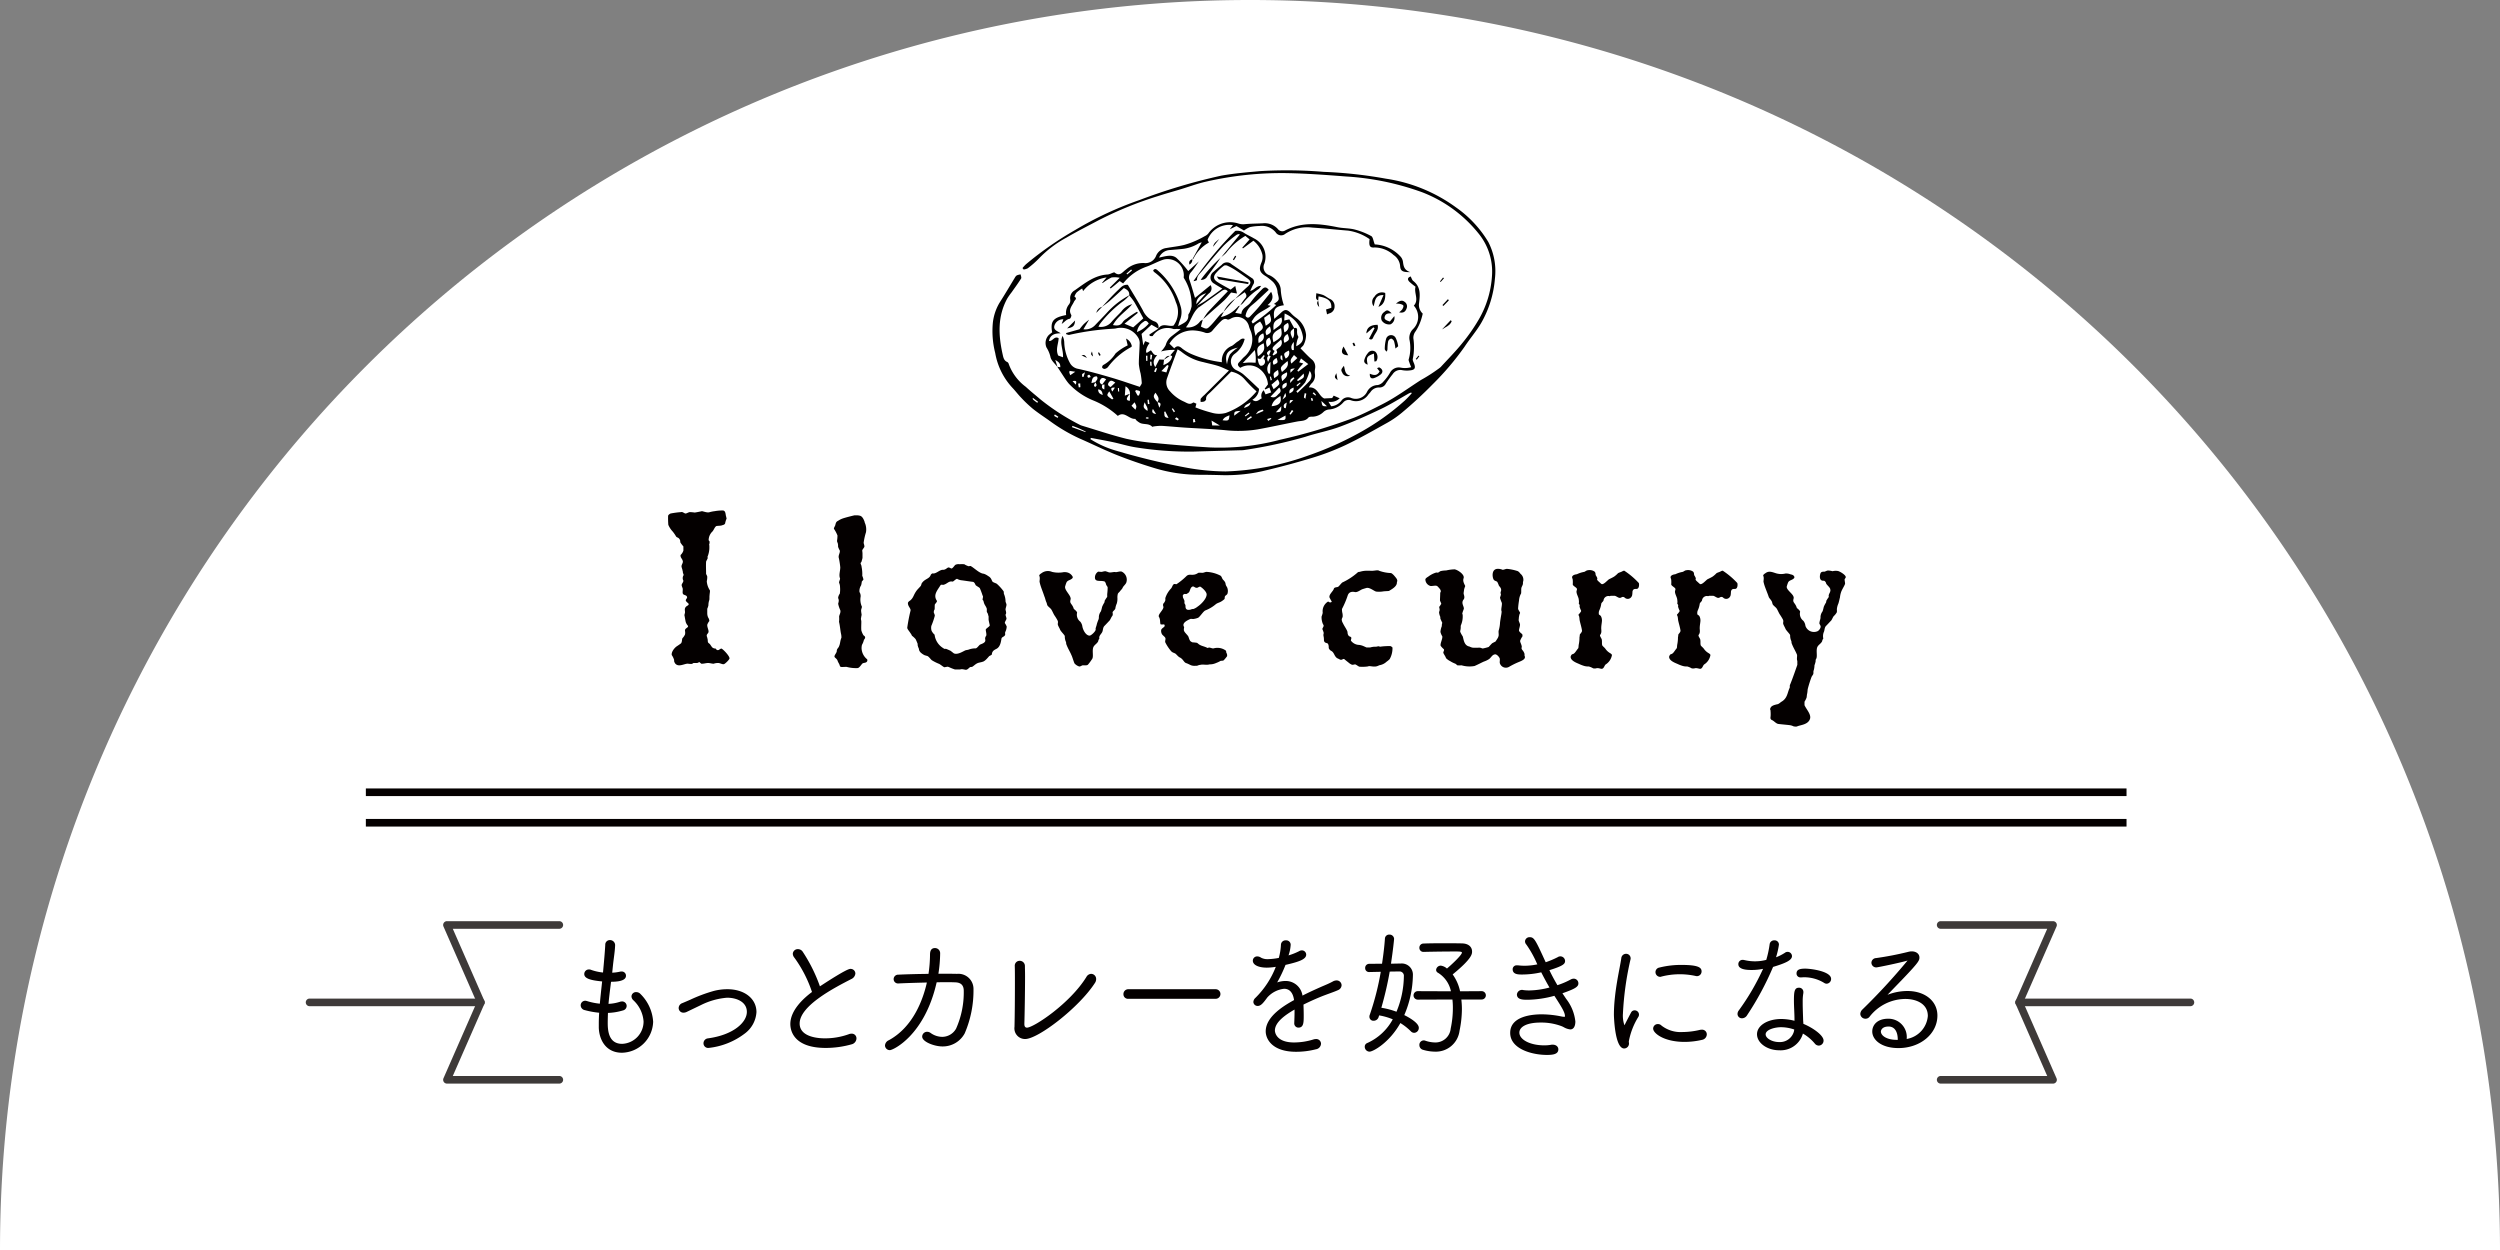 <svg id="イラスト" xmlns="http://www.w3.org/2000/svg" viewBox="0 0 328 164" width="328" height="164"><rect x="0" y="0" width="328" height="164" fill="#808080" stroke="none"/><defs><style>.cls-1{fill:#fff;fill-rule:evenodd;}.cls-2{fill:#040000;}.cls-3{fill:#3e3a39;}</style></defs><path class="cls-1" d="M0,164a164,164,0,1,1,328,0"/><path d="M162.691,40.073l-.633.972.81.143c.057-.822.877-.996,1.244-1.552a12.796,12.796,0,0,1,1.44-1.65c.238-.252.529-.47.905.048-.536.499-1.077,1.009-1.625,1.511-.228.209-.478.394-.708.602a2.171,2.171,0,0,0-.71,1.314c.218.295.417.253.599.06.386-.407.776-.81,1.138-1.238.535-.635,1.047-1.29,1.617-1.997.399.77.103,1.252-.462,1.741l.418.088c-.736.621-1.752.854-2.302,1.751-.203.331-.299.273-.053.578a21.031,21.031,0,0,0,3.071-2.428l-.297-.143c.76-.52.706-.507.479-1.469a2.209,2.209,0,0,0-.599-1.41,7.931,7.931,0,0,0-.901-.725c-.873-.512-1.004-.937-.602-1.868a1.806,1.806,0,0,0,.111-.961,3.293,3.293,0,0,0-1.186-1.859l-1.368,1.009-.09-.095.96-1.083-.556-.463a8.936,8.936,0,0,0-2.535,2.242,5.377,5.377,0,0,1-.675.575l.012.017,2.476-3.015c-.186-.124-.419.025-.585.156a12.95,12.95,0,0,0-1.598,1.372c-.963,1.058-1.869,2.169-2.785,3.27-.279.335-.658.615-.651,1.137.001.085-.262.174-.47.182a47.723,47.723,0,0,1,5.489-6.594,1.558,1.558,0,0,1,1.153.267c.428.271.897.476,1.333.735a2.692,2.692,0,0,1,1.327,3.301,1.09,1.09,0,0,0,.662,1.511,2.804,2.804,0,0,1,1.043.825,1.77,1.77,0,0,1,.454,1.187,7.957,7.957,0,0,0,.401,1.935c-1.141.146-1.448.552-1.256,1.784.331-.302.612-.549.883-.807.491-.469.772-.465,1.262.017a4.391,4.391,0,0,0,.687.623,3.14,3.14,0,0,1,1.338,2.254,2.839,2.839,0,0,1-.296,1.27c-.057.169-.244.294-.435.511.489.488.935.985,1.437,1.418a1.258,1.258,0,0,1,.472,1.266,2.153,2.153,0,0,0-.015.674,1.408,1.408,0,0,1-.481,1.28,2.971,2.971,0,0,0-.322.484c1.176-.073,1.273,1.106,2.015,1.452l1.047-.051.202-.319.787.347a1.681,1.681,0,0,1-1.48.451l.371.601A1.918,1.918,0,0,0,176,52.558a1.06,1.06,0,0,1,1.253-.355,1.65,1.65,0,0,0,2.097-.779,1.577,1.577,0,0,1,1.408-.905,1.271,1.271,0,0,0,.752-.464,6.103,6.103,0,0,0,.857-1.149,1.305,1.305,0,0,1,1.406-.674,2.901,2.901,0,0,0,1.374-.06c-.09-.229-.17-.402-.227-.583-.048-.152-.145-.347-.092-.464a5.318,5.318,0,0,0,.087-2.591,1.621,1.621,0,0,1,.462-1.346,2.223,2.223,0,0,0,.116-3.088c.712-.759-.006-1.646.223-2.484a8.088,8.088,0,0,1-.802-.647c-.253-.261-.292-.534.167-.699.115.212.173.46.329.582,1.065.83.885,1.939.754,3.06a1.546,1.546,0,0,0,.499,1.233,8.224,8.224,0,0,1-.269.966,6.446,6.446,0,0,1-.657,1.342,1.404,1.404,0,0,0-.303.928,7.914,7.914,0,0,1-.07,2.685c-.06.2.11.474.19.709.164.486.081.716-.414.801a3.396,3.396,0,0,1-1.168-.009,1.179,1.179,0,0,0-1.245.515,15.013,15.013,0,0,0-.894,1.227.93.93,0,0,1-.881.531,1.308,1.308,0,0,0-1.145.601c-.083.113-.191.208-.276.321a1.942,1.942,0,0,1-2.234.776.93.93,0,0,0-1.059.259,2.766,2.766,0,0,1-1.92.931,1.242,1.242,0,0,0-.66.305,2.149,2.149,0,0,1-1.511.638c-.162-.007-.397.009-.478.11-.395.489-.956.42-1.478.521-1.729.334-3.448.721-5.181,1.031a15.865,15.865,0,0,1-4.285.105c-1.765-.164-3.541-.223-5.31-.339-1.012-.067-2.022-.169-3.034-.229a6.637,6.637,0,0,0-.98.074c-.082.007-.206.072-.236.041-.437-.462-1.07-.263-1.571-.484a2.511,2.511,0,0,1-.509-.362c-.062-.049-.106-.186-.151-.183-.817.062-1.398-1.058-2.275-.389a10.826,10.826,0,0,0-3.106-1.981,9.167,9.167,0,0,1-3.321-2.247,6.42,6.42,0,0,1-.453-.603c-.355-.531-.702-1.069-1.051-1.604.121.017.242.033.382.052.034-.523-.254-.718-.657-.962l.297.943c-.33-.45-.858-.869-.935-1.358a4.007,4.007,0,0,0-.517-1.22,1.5,1.5,0,0,1,.308-1.636,5.443,5.443,0,0,1,.441-.346c-.271-1.461.125-1.947,1.832-2.27a1.758,1.758,0,0,1,.376-1.4.871.871,0,0,0,.163-.633,1.152,1.152,0,0,1,.596-1.216c1.329-.933,2.605-1.992,4.346-2.073a2.013,2.013,0,0,0,.477-.163c.133-.043.333-.151.393-.1.694.59,1.053-.087,1.5-.385a3.408,3.408,0,0,1,2.385-.854,1.49,1.49,0,0,0,1.56-.939A1.685,1.685,0,0,1,153.025,32.54c.775-.139,1.563-.217,2.327-.401A10.969,10.969,0,0,0,157,31.531a10.714,10.714,0,0,0,1.049-.539,1.36,1.36,0,0,0,.464-.337,3.52,3.52,0,0,1,3.921-1.344,2.002,2.002,0,0,0,.884.1c.783-.075,1.573-.073,2.359-.112a2.321,2.321,0,0,1,1.98.75.729.729,0,0,0,.984.173c2.221-1.151,4.518-.881,6.839-.412.741.15,1.524.116,2.253.301a9.452,9.452,0,0,1,2.171.861c.234.127.273.612.453,1.061-.07-.04.001.036.072.036A4.914,4.914,0,0,1,183.7,33.611a1.273,1.273,0,0,1,.366.722c.078.558.134,1.098.954,1.37-.982.018-1.271-.141-1.321-.775a1.923,1.923,0,0,0-.867-1.473,3.701,3.701,0,0,0-2.524-.986c-.593.053-.732-.228-.618-1.094a6.501,6.501,0,0,0-2.833-1.119c-1.566-.122-3.128-.296-4.696-.397a5.229,5.229,0,0,0-3.535.821.848.848,0,0,1-1.268-.213,2.353,2.353,0,0,0-2.112-.816,6.32,6.32,0,0,0-1.256.145,3.457,3.457,0,0,0-.776.449l-.992-.589-.877.425.417-.544a3.046,3.046,0,0,0-3.328,1.933l.172.355a4.92,4.92,0,0,0-2.026,2.11c-.022.033-.098.032-.148.046l.014.018,1.221-2.203a1.893,1.893,0,0,0-.387.124,5.018,5.018,0,0,1-2.209.747c-.503.054-1.007.091-1.511.135a1.629,1.629,0,0,0-1.489.995c.859-.178,1.664-.468,2.291.052a14.553,14.553,0,0,1,1.532,1.713L157.297,34.29c-.335.469-.643.961-1.014,1.4a.993.993,0,0,0-.211,1.073c.252.733.457,1.483.711,2.324l2.047-1.679a.797.797,0,0,1-.228,1.091,19.364,19.364,0,0,0-1.489,1.578l.113.289c-.779.69-.96,1.736-1.632,2.578a1.954,1.954,0,0,0,1.849-.764c.077-.118.252-.172.381-.256l-.015-.016-.254.941c.77.372.783.384,1.374-.236.401-.421.752-.889,1.142-1.321a3.695,3.695,0,0,1,.492-.392l-.378.704a4.274,4.274,0,0,0,2.246-1.389c.057-.07.182-.086.276-.127Zm3.759,6.59c-.233.172-.263.382-.08.818.161-.338.257-.536.34-.74.002-.006-.145-.072-.222-.11l.242-.623-.191-.054C166.34,46.147,166.003,46.304,166.451,46.663Zm-21.834,3.799c-.028.231-.156.496.275.627l.015-.645-.327.038.547-.721c-.298-.182-.559-.283-.753.037C144.197,50.089,144.302,50.326,144.617,50.462Zm-.892-.331c-.039.204-.367.393-.046.639.365-.212.103-.422.03-.625.115-.232.419-.409.201-.762-.568-.015-.635.376-.711.879C143.423,50.205,143.576,50.166,143.725,50.131Zm8.14,2.638.239.722c.213-.383.281-.704-.272-.708.396-.509.011-.846-.223-1.262C151.256,51.971,151.3,52.146,151.865,52.769Zm-3.606-1.108a2.544,2.544,0,0,0-.383.525c-.104.261.039.393.367.39l.016-.914a1.074,1.074,0,0,0-.593-.974l-.088,1.219C147.894,51.793,148.076,51.727,148.259,51.662Zm17.095-4.566L165,47.03a4.095,4.095,0,0,0,.139.628c.052.131.16.31.27.331a.504.504,0,0,0,.416-.167.541.541,0,0,0-.071-.81l.183-.318-.132-.111Zm2.084-1.182c.128-.107.249-.222.385-.318a.746.746,0,0,0,.244-1.034c-.324.292-.628.54-.901.818-.217.222-.34.475.063.657l-.268.517.153.082C167.292,46.435,167.784,46.412,167.438,45.913ZM152.722,47.19l-.09.717c.744-.301,1.044-.621,1.153-1.176.004-.021-.16-.076-.245-.115l.606-.705a5.981,5.981,0,0,0-1.829.205,3.098,3.098,0,0,0,.623-.838,2.214,2.214,0,0,1,.77-1.16c.362-.283.729-.561,1.201-.924-.28-.021-.414-.037-.549-.039a1.851,1.851,0,0,1-.416.012,2.301,2.301,0,0,0-2.705.903c-.045.063-.249.014-.378.017l-.074-.188,1.19-.787c.524-.831,1.349-.2,1.988-.397a3.014,3.014,0,0,0,.31-3.054,7.818,7.818,0,0,0-2.852-3.972c-.061-.042-.087-.134-.133-.207.24-.322.448-.149.636.029a9.831,9.831,0,0,1,2.959,4.642,2.618,2.618,0,0,1-.104,1.897,4.878,4.878,0,0,0-.207.743c.71-.418,1.389-.584,1.329-1.441-.009-.12.126-.244.174-.374a3.959,3.959,0,0,0,.26-.789,6.593,6.593,0,0,0-1.006-3.699c-.046-.065-.025-.187-.017-.281a2.131,2.131,0,0,0-2.605-2.165c-.772.239-1.491.656-2.23.925a6.712,6.712,0,0,0-3.123,2.22l-.458-.316c-.22.188-.409.355-.604.516-.19.158-.386.309-.579.464l-.104-.124,1.296-1.281a3.036,3.036,0,0,0-1.078-.041,6.586,6.586,0,0,0-1.171.737l-.058-.054.582-.691a4.775,4.775,0,0,0-3.081,1.796l-.122-.345a4.967,4.967,0,0,0-.719.515,1.587,1.587,0,0,0-.294.553c.416.263.042.437-.049.644-.244.557-.809,1.041-.368,1.762.06.097-.103.483-.198.497-.465.069-.677.446-1.06.676l.218-.604a1.168,1.168,0,0,0-1.163.803c-.196.62.407.738.813,1.034-.77.003-1.373.173-1.535,1.001.5.077.688-.694,1.264-.362-.01.724-.428,1.44-.055,2.276l.631.23c.066-.991-.493-1.883-.059-2.804a2.009,2.009,0,0,1,.223.861,5.974,5.974,0,0,0,.73,2.664,1.5,1.5,0,0,0,1.097.797c1.455.322,2.895.724,4.325,1.144,1.26.37,2.5.809,3.761,1.222.121-.232.263-.378.257-.518a10.332,10.332,0,0,0-.152-1.233,8.073,8.073,0,0,1-.232-1.241c-.004-.87.084-1.74.103-2.611a1.381,1.381,0,0,0-.155-.797,2.641,2.641,0,0,0-2.962-1.27,2.9,2.9,0,0,1-.419.042,34.599,34.599,0,0,0-5.675.801c-.122.035-.279-.053-.42-.085l-.01-.153,1.757-.496a8.072,8.072,0,0,1,.549-.67,9.058,9.058,0,0,1,.705-.586L142.144,43.2a1.764,1.764,0,0,0,1.524-.531c.518-.548,1.052-1.081,1.56-1.637a10.717,10.717,0,0,1,2.96-2.301,5.174,5.174,0,0,1-.774.748,15.067,15.067,0,0,0-3.02,2.917,2.808,2.808,0,0,0-.278.468,1.792,1.792,0,0,0,1.715-.626c.394-.469.844-.892,1.269-1.335a2.481,2.481,0,0,1,1.441-.993c-.782.944-1.909,1.573-2.522,2.74.59.11.997.072,1.286-.393a1.517,1.517,0,0,1,.503-.441,11.08,11.08,0,0,1,1.374-.92l.1.152-1.748,1.426,1.141.479,1.329-1.184c-.412-.75-.788-1.471-1.2-2.17a7.758,7.758,0,0,0-.653-.843c.061-.502-.228-.746-.699-.965-.625.571-1.23,1.141-1.855,1.688-.328.287-.691.535-1.038.801.727-.766,1.425-1.562,2.194-2.282.302-.284.607-.688,1.218-.63.647,1.088,1.349,2.2,1.976,3.353a2.808,2.808,0,0,0,1.459,1.429.765.765,0,0,1,.567.968l-.898-.516c-.514.477-.959.889-1.302,1.208l.223,1.505.236-.556c.211.083.384.149.555.222.012.005.005.052.007.08-.35.409-.557,1.123-.338,1.24l.537-.337c.257.27.359.699.834.624-.364.435-.694.878-.256,1.587l.524-1.008Zm17.066-4.146c.233-.071.386-.019.397.256a1.691,1.691,0,0,0,.046.653c.09.178.173.245.04.471a3.448,3.448,0,0,0-.204,1.004c.659-.328.951-.697.872-1.276a3.965,3.965,0,0,0-2.393-3.019l-.054.918.67-.152.644,1.168c-.576.383-.604.541-.213,1.353C169.921,43.974,169.726,43.488,169.788,43.044ZM156.84,53.451a18.409,18.409,0,0,0,2.135.697,3.474,3.474,0,0,0,1.826.039,9.388,9.388,0,0,0,4.058-2.837,17.153,17.153,0,0,1-1.54-1.561,3.106,3.106,0,0,0-1.789-1.029c-.908.903-1.802,1.794-2.7,2.681-.27.267-.635.459-.591.939.009.095-.148.249-.262.3a1.445,1.445,0,0,1-.457.049c.007-.148-.037-.331.033-.438a3.332,3.332,0,0,1,.472-.475c1.052-1.05,2.104-2.101,3.213-3.209-.499-.212-.948-.446-1.424-.596-.636-.2-1.295-.328-1.941-.5a6.737,6.737,0,0,1-2.869-1.354,3.626,3.626,0,0,0-.504-.314c-.477,1.297-.945,2.529-1.381,3.771a1.627,1.627,0,0,0,.385,1.718,5.099,5.099,0,0,0,1.807,1.347c.418.183.748.492,1.221.141.071-.053.288.092.436.145Zm3.474-5.93a2.075,2.075,0,0,1,1.321-2.147c.285-.172.517-.434.805-.6.253-.146.472-.482.859-.298a3.392,3.392,0,0,1-1.355,1.985,1.264,1.264,0,0,0,.257,2.103,4.488,4.488,0,0,1,.876.504c.736.645,1.438,1.327,2.111,1.956a1.733,1.733,0,0,1-.879,1.424c.55.424.859-.007,1.234-.19a.965.965,0,0,1,.259-1.058l.239.54.738-.253-.229-.649-.54.259-.085-.101.432-.567a2.8,2.8,0,0,0-1.357-2.197,2.244,2.244,0,0,0-2.275.029c-.276-.23-.447-.433-.157-.728.215-.219.404-.465.628-.674a3.001,3.001,0,0,0,1.002-3.119c-.08-.311-.251-.6-.328-.911a1.613,1.613,0,0,0-2.371-1.038c-.137.076-.344.177-.452.126-.402-.191-.663.037-.899.267-.362.351-.689.739-1.022,1.119a.89.89,0,0,1-1.118.309,5.48,5.48,0,0,0-1.481-.262,3.56,3.56,0,0,0-3.098,1.742l.633.613c.392-.438.704-.277,1.075.051a5.773,5.773,0,0,0,1.149.683A14.508,14.508,0,0,0,160.314,47.521Zm4.42.07a5.334,5.334,0,0,0-.104-1.668l-1.577,1.707c.406-.034.622-.063.839-.067C164.14,47.56,164.389,47.579,164.734,47.591Zm2.344-2.683c1.099-.664,1.187-.83.993-1.859C166.962,43.646,166.823,43.956,167.077,44.908Zm-2.353-.846c.147-.198.215-.364.339-.445.756-.492.797-.686.258-1.436C164.407,42.744,164.407,42.744,164.724,44.062Zm5.351,7.274.162.213c.529-.522,1.076-1.027,1.581-1.572a1.024,1.024,0,0,0,.004-1.318,7.596,7.596,0,0,1-.594,1.526A7.469,7.469,0,0,1,170.076,51.336Zm-5.032-4.582c.802-.558.941-.904.742-1.72C164.922,45.475,164.841,45.651,165.043,46.754Zm2.053-3.449c.577-.505,1.331-.749,1.024-1.659C167.15,42.116,167.001,42.334,167.096,43.305Zm-17.925.254a3.754,3.754,0,0,0,1.545-1.116c-.199-.293-.399-.478-.692-.213A1.835,1.835,0,0,0,149.171,43.559Zm16.892-.825c.786-.482.828-.6.514-1.548l-.723.51C165.931,42.076,165.995,42.398,166.063,42.734Zm.774,10.56c1.036-.097,1.349-.477,1.149-1.34C167.504,52.291,166.996,52.571,166.837,53.294Zm-4.421-7.688c-1.424.314-1.774.896-1.431,2.182a4.404,4.404,0,0,1,.376-1.283A5.036,5.036,0,0,1,162.416,45.606Zm9.227,2.16-.954-.737-.236.511.536.145c-.175.193-.307.327-.426.472-.127.155-.241.32-.361.48l.128.122ZM166.688,52.05c.662.257.841-.179,1.115-.407.248-.207.307-.449.032-.804Zm2.242-4.685c-.988.829-.988.829-.737,1.44C168.626,48.428,169.135,48.114,168.93,47.365Zm-2.115,3.106.281.593c.882-.686.882-.686.544-1.298Zm-.643-6.485c.629-.336.664-.423.445-1.165C166.208,43.127,165.861,43.42,166.171,43.986Zm.062,1.559c.589-.438.617-.569.328-1.253C165.947,44.546,166.096,45.016,166.233,45.545Zm-.494-1.804c-.667.247-.693.716-.611,1.257C165.655,44.747,165.987,44.423,165.739,43.741Zm-7.494-5.273c-.903.301-1.305.79-1.287,1.431Zm10.731,3.89c-.631.359-.64.383-.466,1.248A.895.895,0,0,0,168.975,42.358Zm-.452,2.621c.679-.372.691-.407.416-1.151A.821.821,0,0,0,168.523,44.979Zm-.85,3.554c-.642.424-.642.424-.495,1.086C167.811,49.202,167.811,49.202,167.672,48.534ZM145.721,50.772l.605-.578c-.319-.191-.543-.388-.792-.098C145.331,50.332,145.267,50.597,145.721,50.772Zm6.652-2.083.656.177.295-.877-.184-.102Zm16.719-2.698c-.706.358-.718.392-.418,1.05A.806.806,0,0,0,169.092,45.991ZM168.85,48.842c-.811.4-.818.413-.617,1.171C168.54,49.662,168.968,49.455,168.85,48.842Zm-2.411.173.198.008c.017-.466.033-.932.054-1.53A1.186,1.186,0,0,0,166.439,49.015Zm3.327-2.439c-.203.346-.614.584-.337,1.124l.784-.72ZM145.903,52.401l.18-.087-.548-.971C145.162,51.884,145.162,51.884,145.903,52.401Zm15.408,2.086c-.419.166-.729.288-.902.657C161.221,55.214,161.225,55.211,161.311,54.486Zm6.174-7.528c-.351.224-.65.428-.381.905C167.701,47.585,167.701,47.585,167.486,46.958ZM150.184,52.781c-.233.634-.188.741.362,1.13C150.644,53.5,150.364,53.238,150.184,52.781Zm-1.327,0-.407.455.518.522C149.14,53.319,149.14,53.319,148.857,52.781Zm18.752,2.307c1.054.075,1.095.049,1.044-.569Zm2.555-5.219.13.122c.823-.437.823-.437.752-.984Zm3.202,2.734c.11.707.11.707.731.696Zm-9.29.175c-.296.236-.744.305-.85.75C163.596,53.379,164.017,53.295,164.076,52.778Zm4.213-1.771c.354-.17.634-.32.505-.806C168.415,50.343,168.123,50.484,168.289,51.007Zm-19.038.888.183-.006c.049-.182.187-.411.122-.533-.062-.118-.332-.127-.511-.184l-.109.155Zm18.859,1.402-.717.796C168.079,54.054,168.079,54.054,168.109,53.297Zm1.771-4.969c-.614.077-.614.077-.568.575Zm-.172,2.519c-.33.147-.627.268-.526.771C169.515,51.445,169.799,51.314,169.709,50.847Zm-10.667,4.971,1.01.014-1.099-.654Zm3.729-1.914c-.838.071-.838.071-.845.635Zm6.751-7.978.232.005c-.002-.3-.004-.599-.008-1.069C169.372,45.307,169.359,45.609,169.522,45.926Zm-16.21,8.897-.435-.848-.148.078C152.842,54.328,152.581,54.801,153.311,54.823Zm-8.632-2.999c-.059-.331-.111-.686-.598-.734C144.068,51.556,144.345,51.707,144.679,51.823Zm21.096,2.088-.106-.175c-.604.194-.604.194-.894.608Zm3.05-1.088c-.426.173-.471.418-.337.699l.203.038Q168.758,53.192,168.825,52.823Zm-17.149,1.491-.412-.662C151.054,54.069,151.226,54.262,151.676,54.315ZM140.42,49.226l.655-.451-.742-.117a.845.845,0,0,0-.038.222A2.847,2.847,0,0,0,140.42,49.226Zm29.413.397-.115-.128c-.435.279-.435.279-.456.755Zm-22.041-13.728.101.113.629-.52-.118-.133Zm21.41,17.061.477-.447C169.208,52.463,169.208,52.463,169.202,52.956Zm-.947-.54c.534-.397.534-.397.374-.86C168.53,51.786,168.43,52.015,168.256,52.417Zm3.133-.771-.208-.068c-.037.185-.085.368-.104.555-.004.041.093.093.192.185C171.315,52.051,171.352,51.848,171.388,51.646Zm-7.142,3.122-.106-.177-.549.387.091.139Zm-9.71.392.12-.171a1.329,1.329,0,0,0-.305-.224c-.034-.013-.13.13-.197.202Zm-12.181-6.323c-.237.164-.36.204-.381.274a.922.922,0,0,0,.027.336l.153.014Zm-.63,1.462-.276.03.085.493.212-.021Zm1.387-.83c-.087-.142-.123-.272-.193-.294a.27.27,0,0,0-.243.116.277.277,0,0,0,.091.259C142.832,49.582,142.951,49.511,143.113,49.468Zm25.1-2.833-.193.02c.006.219-.134.453.261.632Zm-11.477,8.333-.202.023.016.433.286-.059Zm-5.328-6.221.227.081.171-.487-.166-.072Zm-.495-.776.194.015-.043-.539-.171.011Zm-.535-.622.165-.004-.001-.677-.188.004Zm.783-.771-.216-.068-.046.635.183.017Zm12.757,7.678-.094-.134-.499.403.088.104Zm8.24-2.054-.172.065.097.338.204-.063Zm-21.808,2.566-.011.134.334.041-.006-.193Zm3.663-.674.149-.122-.289-.41-.132.086Zm12.239.88.145.255.41-.29-.068-.098Zm3.845-4.438.122.148.42-.417-.077-.088Zm-3.393-.625.174-.057-.135-.459-.134.038Zm-20.43.946c-.374-.036-.66.048-.327.515Zm.537.051-.146.008.026.451.146-.008Zm25.564.558-.156.148.354.285.091-.092Zm-2.683,2.46-.194-.135-.32.515.146.094Zm-28.558-3.466c.246-.635-.157-.471-.42-.466Zm9.468,2.562.211-.026-.089-.561-.171.02Z"/><path d="M134.149,35.172a5.281,5.281,0,0,1,.466-.507,44.651,44.651,0,0,1,6.434-4.481,45.805,45.805,0,0,1,8.412-3.924,76.985,76.985,0,0,1,10.762-3.213c1.686-.303,3.404-.441,5.113-.597a58.96,58.96,0,0,1,8.351.099,58.032,58.032,0,0,1,8.132.892,20.793,20.793,0,0,1,9.22,3.779,14.876,14.876,0,0,1,4.229,4.532,8.349,8.349,0,0,1,.864,4.823A13.849,13.849,0,0,1,194.317,42.4c-.639,1.083-1.48,2.045-2.171,3.1a36.405,36.405,0,0,1-4.194,4.933,53.96,53.96,0,0,1-4.036,3.724,13.153,13.153,0,0,1-2.168,1.456c-1.716.961-3.43,1.936-5.205,2.777a31.945,31.945,0,0,1-4.331,1.662c-2.178.665-4.384,1.251-6.602,1.772a21.883,21.883,0,0,1-5.54.508c-.9-.021-1.8-.043-2.7-.041a20.196,20.196,0,0,1-5.915-.88c-1.67-.507-3.326-1.076-4.947-1.72-1.644-.654-3.231-1.45-4.855-2.155a22.083,22.083,0,0,1-3.967-2.342c-.725-.515-1.475-1-2.169-1.555a16.949,16.949,0,0,1-1.527-1.446c-.392-.402-.731-.855-1.114-1.266a8.948,8.948,0,0,1-2.305-4.616,11.606,11.606,0,0,1-.303-4.022,6.567,6.567,0,0,1,.852-2.538c.698-1.085,1.347-2.203,2.021-3.304a.856.856,0,0,1,.269-.32,2.027,2.027,0,0,1,.499-.125c.025.182.135.418.06.538-.386.617-.82,1.204-1.238,1.801a9.322,9.322,0,0,0-.566.804c-1.311,2.369-1.176,4.868-.609,7.389.08.356.158.786.6.964a.422.422,0,0,1,.192.265,6.479,6.479,0,0,0,2.24,2.992c.618.576,1.281,1.102,1.923,1.651a29.549,29.549,0,0,0,5.09,3.293,2.026,2.026,0,0,0,.39.162c1.916.577,3.817,1.217,5.756,1.702a26.237,26.237,0,0,0,3.837.57c2.351.227,4.705.424,7.063.566a30.645,30.645,0,0,0,9.288-1.002,73.047,73.047,0,0,0,9.703-2.891c1.278-.515,2.508-1.153,3.738-1.779,1.779-.905,3.378-2.101,5.054-3.173a21.276,21.276,0,0,0,2.255-1.439,3.228,3.228,0,0,0,.334-.258c.946-1.031,1.937-2.027,2.814-3.115a23.514,23.514,0,0,0,2.209-3.175,12.959,12.959,0,0,0,1.703-5.619,7.891,7.891,0,0,0-1.701-5.542,17.579,17.579,0,0,0-7.466-5.486,35.49,35.49,0,0,0-9.977-2.066c-2.52-.194-5.044-.383-7.569-.437a44.463,44.463,0,0,0-10.798,1.114c-1.172.266-2.307.691-3.46,1.04-.94.284-1.888.542-2.821.848a48.541,48.541,0,0,0-7.803,3.172c-1.417.755-2.854,1.476-4.239,2.287a14.61,14.61,0,0,0-3.613,2.743,11.949,11.949,0,0,1-1.452,1.275,1.554,1.554,0,0,1-.542.163Zm51.075,16.418-.076-.088a1.968,1.968,0,0,0-.294.109c-1.204.675-2.373,1.423-3.615,2.017-1.777.85-3.579,1.663-5.423,2.35-1.472.548-3.041.83-4.535,1.325a61.242,61.242,0,0,1-8.069,1.745,2.146,2.146,0,0,1-.336.024q-3.163.09-6.326.177a44.123,44.123,0,0,1-7.403-.535c-1.055-.15-2.083-.482-3.129-.705-.962-.205-1.932-.374-2.899-.559l-.057.168a12.958,12.958,0,0,0,3.175,1.454,93.006,93.006,0,0,0,9.278,2.26,29.846,29.846,0,0,0,5.286.522,35.078,35.078,0,0,0,10.83-2.084A42.267,42.267,0,0,0,178.42,56.743a31.767,31.767,0,0,0,5.905-4.205A12.51,12.51,0,0,0,185.225,51.589Zm-42.812,5.099.026-.075c-.3-.141-.597-.289-.901-.42-.274-.118-.557-.216-.835-.323l-.058.175Zm-6.329-3.843.116-.128-.693-.524a.256.256,0,0,0,.059.255C135.733,52.587,135.91,52.714,136.083,52.846Zm2.314,1.527-.097.194.461.258.09-.148Z"/><path d="M157.226,40.367l-.113-.289c.332-.194.679-.366.994-.585.735-.51,1.454-1.042,2.266-1.627-.408-.247-.743-.429-1.056-.644a.902.902,0,0,1-.113-1.549c.352-.323.72-.63,1.091-.93a.872.872,0,0,1,1.277-.079c.886.595,1.761,1.206,2.646,1.802a.581.581,0,0,1,.201.868c-.132.241-.238.496-.398.836.56-.099.777-.684,1.444-.657-.172.219-.227.347-.325.405a8.743,8.743,0,0,0-2.058,1.858,2.438,2.438,0,0,1-.39.297l.015.015a7.046,7.046,0,0,1,.645-.926c.284-.299.193-.518-.051-.821l-1.263.876c.533-.524,1.039-1.08,1.605-1.564.541-.462.565-.747-.025-1.157-.507-.353-1.008-.718-1.526-1.055a8.416,8.416,0,0,0-1.031-.568.559.559,0,0,0-.464-.027,6.557,6.557,0,0,0-1.101,1.03c-.353.455-.267.801.238,1.129.561.364,1.159.67,1.726.993l.606-.478.224.987-.763-.131c-.329.378-.59.726-.901,1.023-.507.484-1.046.934-1.571,1.4q-.624.554-1.246,1.11l.015.016a7.024,7.024,0,0,1,.638-.961c.85-.923,1.732-1.816,2.627-2.748-.337-.372-.617-.183-.93.046C159.188,38.973,158.204,39.667,157.226,40.367Z"/><path d="M172.965,39.427c-.44-.171-.266-.514-.272-.949a5.578,5.578,0,0,1,.899.224c.305.133.568.358.866.509a.995.995,0,0,1,.638.986.921.921,0,0,1-.703.925c-.077.026-.15.065-.285.123l-.131-.64.691-.217c.062-.857-.41-1.282-1.673-1.5l-.05.55Z"/><path d="M182.593,41.114c-.425-.008-.827-.014-.93.487-.055.269.122.411.69.588l.581-.714a.952.952,0,0,1-.482,1.072,1.145,1.145,0,0,1-1.165-.49.908.908,0,0,1,.322-1.119C181.973,40.627,182.094,40.638,182.593,41.114Z"/><path d="M183.077,45.725a5.398,5.398,0,0,0-.18-.961c-.06-.151-.269-.348-.396-.338a.569.569,0,0,0-.377.372,6.037,6.037,0,0,0-.088.995.456.456,0,0,1-.14.341c-.075-.118-.219-.241-.213-.354a5.032,5.032,0,0,1,.172-1.313.68.68,0,0,1,1.244-.16,3.483,3.483,0,0,1,.339,1.097C183.452,45.461,183.269,45.561,183.077,45.725Z"/><path d="M181.74,38.438c.07.931-.246,1.595-.891,1.817l.668-1.542c-1.154-.033-1.09.821-1.297,1.467a.936.936,0,0,1,.112-1.255A1.147,1.147,0,0,1,181.74,38.438Z"/><path d="M180.743,42.613c.203.679-.357,1.108-.569,1.64-.086.215-.214.408-.559.197.242-.46.486-.924.73-1.388l-.154-.118-.927.805C179.286,42.994,179.803,42.611,180.743,42.613Z"/><path d="M180.322,47.433c-.023-.386-.042-.701-.062-1.04-.942.322-1.039.497-.816,1.445-.345-.095-.523-.328-.444-.608a2.264,2.264,0,0,1,.493-.932.676.676,0,0,1,.979-.126.995.995,0,0,1,.1,1.207C180.551,47.412,180.469,47.404,180.322,47.433Z"/><path d="M160.177,33.764c-.197.294-.385.593-.591.88-.386.537-.776,1.072-1.176,1.599a.866.866,0,0,1-.875.467,18.569,18.569,0,0,1,2.654-2.928Z"/><path d="M183.559,40.979a2.262,2.262,0,0,0,.408-.38c.09-.153.201-.366.154-.502-.04-.116-.284-.18-.45-.228a2.741,2.741,0,0,0-.524-.036c.529-.424.818-.477,1.131-.235a.707.707,0,0,1,.262.882C184.386,40.897,184.137,41.099,183.559,40.979Z"/><path d="M181.001,48.734l-.331-.436c.117-.035.241-.117.308-.084.448.222.527.633.157.921a2.749,2.749,0,0,1-.884.477c-.375.11-.559-.101-.531-.579C180.213,49.235,180.665,49.352,181.001,48.734Z"/><path d="M177.143,49.274a.742.742,0,0,1-1.037-.385c-.19-.335-.176-.405.213-.894C176.488,48.5,176.414,49.144,177.143,49.274Z"/><path d="M176.888,46.617c-.829-.026-1.04-.412-.615-1.159Z"/><path d="M190.463,42.137c-.194.578-.807.761-1.271,1.085l1.138-1.211Z"/><path d="M157.44,34.196q.639-.717,1.279-1.434Z"/><path d="M160.191,31.17l1.194-1.111Z"/><path d="M175.489,49.883c-.438-.374-.438-.374-.161-.924Z"/><path d="M190.086,39.407l-.712.735-.127-.117.726-.777Z"/><path d="M159.16,32.381c.067-.507.478-.741.817-1.033Z"/><path d="M186.215,46.736l-.335.455-.129-.101.359-.435Z"/><path d="M188.925,36.921l.402-.512.122.1-.435.487Z"/><path d="M162.191,33.653l-.305.489-.13-.079.303-.521Z"/><path d="M172.945,39.438l.136.869c-.296-.358-.374-.594-.12-.878Z"/><path d="M177.646,44.949c.064.127.13.253.182.385a2.059,2.059,0,0,1-.197.099l-.188-.378Z"/><path d="M156.433,33.983a.725.725,0,0,1-.378.728c-.12-.441.097-.597.392-.71Z"/><path d="M147.953,45.313l-.213-.892a1.391,1.391,0,0,1,.755.997c-.04.064-.05.101-.071.11a9.237,9.237,0,0,0-3.069,2.639.791.791,0,0,1-.419.236.384.384,0,0,1-.329-.168.365.365,0,0,1,.127-.339,4.365,4.365,0,0,0,1.623-1.52A6.842,6.842,0,0,1,147.953,45.313Z"/><path d="M141.053,42.044c-.049.717-.256.915-1.046,1.04Z"/><path d="M143.268,46.109l.144.665C143.094,46.49,143.094,46.49,143.268,46.109Z"/><path d="M142.618,46.963l-.726-.341C142.297,46.536,142.297,46.536,142.618,46.963Z"/><path d="M144.6,40.255l-.76.789A1.027,1.027,0,0,1,144.6,40.255Z"/><path d="M144.215,46.678c-.053-.124-.111-.246-.153-.373-.005-.014.079-.057.121-.087l.231.37Z"/><path d="M163.762,37.272c-1.277-.202-2.555-.4-3.83-.614-.069-.012-.117-.149-.291-.385l4.177.771Z"/><path d="M162.076,39.19l-1.544,1.728A4.331,4.331,0,0,1,162.076,39.19Z"/><path d="M153.468,46.695l-.781.515C152.897,46.962,153.056,46.637,153.468,46.695Z"/><path class="cls-2" d="M94.983,87.136c-.152.061-.486-.121-.699-.152a1.711,1.711,0,0,0-.639.092c-.122.03-.517-.092-.73-.092-.305,0-.608.122-.913.092l-.243-.213-.273.121H91c-.092.031-.152.122-.274.122a2.47,2.47,0,0,1-.456-.03c-.304-.03-.79.243-1.216.213a.63.63,0,0,1-.578-.456c-.06-.062,0-.213-.06-.335A2.279,2.279,0,0,0,88.14,85.95c-.091-.335.275-.913.7-1.187a6.098,6.098,0,0,0,.517-.364c.152-.213.092-.487.183-.67a1.709,1.709,0,0,0,.334-.486,1.117,1.117,0,0,0,0-.456c-.06-.396.457-.396.396-.669a1.369,1.369,0,0,1-.304-.517c-.06-.274-.122-.639-.152-.821-.06-.06.06-.305.06-.456,0-.274-.151-.578.305-.852.091-.03.243-.183.152-.274-.061-.091-.274-.213-.335-.364-.091-.122.122-.305.152-.426,0-.426-.548-.243-.578-.608-.03-.152.03-.396,0-.578-.03-.151-.183-.395-.121-.547s.213-.335.213-.486a.689.689,0,0,1,.03-.73.485.485,0,0,0-.092-.273,1.144,1.144,0,0,0-.06-.365c0-.121-.152-.426-.122-.577.031-.213.244-.457.152-.67-.06-.273-.334-.426-.273-.76a1.353,1.353,0,0,0,.365-.578v-.547a3.279,3.279,0,0,1-.396-.518c-.03-.121,0-.273-.092-.395-.151-.274-.304-.213-.456-.365a5.2,5.2,0,0,0-.456-.669,2.982,2.982,0,0,1-.578-.882,11.219,11.219,0,0,1-.03-1.156c0-.151.243-.304.335-.334a12.334,12.334,0,0,1,1.368-.183c.03,0,.092-.03.152,0,.152.03.334.213.486.183.122-.03.335-.152.486-.183a5.498,5.498,0,0,1,.669.061c.183-.03.548-.091.943-.183.061,0,.426.122.669.152a.822.822,0,0,0,.273,0,4.505,4.505,0,0,1,.73-.152,5.928,5.928,0,0,1,1.096-.091c.395.06.304.578.426.852,0,.091.061.213.03.243a2.837,2.837,0,0,0-.183.608c-.092.213-.396.213-.486.273-.152.03-.396.03-.639.061-.244.092-.365.578-.578.761a1.58,1.58,0,0,0-.456,1.095c0,.03.091.122.121.183a1.097,1.097,0,0,1-.061.426c0,.03.061.151.03.183a3.154,3.154,0,0,1-.243,1.398c0,.03.061.152,0,.243-.03.092-.152.273-.183.396-.03.548,0,1.064,0,1.611a1.783,1.783,0,0,1,.152.335,2.294,2.294,0,0,1-.061.608,2.476,2.476,0,0,0,.396,1.186c.061.092-.031.487-.031.669-.03.152,0,.365-.03.608a2.003,2.003,0,0,0-.121.699,1.965,1.965,0,0,1-.152.457v.607a1.373,1.373,0,0,0,.122.548.819.819,0,0,1,.151.456,1.547,1.547,0,0,0-.273.486c-.03.335.243.761.152,1.004-.061.152-.274.304-.213.456,0,.122.091.243.091.396.061.091,0,.334.092.486.061.092.213.152.274.274.06.061.243.426.426.456a.876.876,0,0,0,.304.062.406.406,0,0,0,.152.183.5.5,0,0,0,.213,0c.121-.061.273-.213.396-.183.304.183,1.033.973,1.033,1.277C95.713,86.528,95.166,87.075,94.983,87.136Z"/><path class="cls-2" d="M113.163,87.045c-.151.122-.395.578-.639.608a4.765,4.765,0,0,1-1.429-.152c-.122-.03-.486.03-.761,0-.061,0-.121-.091-.151-.152-.061-.274-.213-.396-.305-.699-.121-.273-.396-.365-.396-.517,0-.213.305-.487.305-.73,0-.304.243-.396.304-.639.152-.304.122-.669.305-1.095a2.11,2.11,0,0,0-.061-.547c-.091-.456-.121-.943-.243-1.49-.03-.03,0-.122,0-.152a3.682,3.682,0,0,0,0-.578c.03-.273.243-.517.152-.852a3.679,3.679,0,0,1-.274-.82c0-.092.061-.213.061-.305.06-.304-.092-.396-.061-.547a1.134,1.134,0,0,1,.213-.487,3.528,3.528,0,0,0,.03-.852,1.403,1.403,0,0,0-.122-.577c-.03-.152.152-.456.122-.578-.183-.456.03-.942.03-1.46a10.411,10.411,0,0,0-.183-1.186c-.122-.365.183-.699.122-1.004a3.127,3.127,0,0,1-.213-.456c-.031-.091,0-.273-.031-.365,0-.151-.121-.304-.121-.456a4.279,4.279,0,0,0,.06-.699,4.248,4.248,0,0,0-.426-.821c-.121-.091.061-.334.122-.486s.061-.486.364-.608a2.747,2.747,0,0,1,.67-.334c.486-.152.973-.274,1.489-.396h.426a1.565,1.565,0,0,1,.335.061c.304.092.486.518.578.791,0,.091.121.304.151.486a2.15,2.15,0,0,1,.03.882,8.398,8.398,0,0,0-.304,1.368c0,.122.122.365.091.548,0,.03-.182.273-.274.426v.06c0,.092.03.274.03.365v.608a2.95,2.95,0,0,1-.091.334.483.483,0,0,1-.152.305c-.03.151.122.304.122.517a4.717,4.717,0,0,1,.091,1.187,1.823,1.823,0,0,1,.152.486c0,.03-.152.183-.213.273a2.736,2.736,0,0,1-.091.486,1.361,1.361,0,0,0-.213.882.955.955,0,0,1,.151.608,2.242,2.242,0,0,0,.152,1.277c.06.092-.091.335-.091.548a3.836,3.836,0,0,0,.06.456c.03.152-.06.334-.06.517-.062.122.03.273.03.486,0,.365-.03.761,0,1.126a2.445,2.445,0,0,0,.274.639c.03.06.183.091.213.243.06.151-.092.274-.152.396-.183.699-.273.426-.304,1.033a1.944,1.944,0,0,0,.73,1.49c.03.03.03.152.03.183C113.711,87.015,113.346,86.923,113.163,87.045Z"/><path class="cls-2" d="M131.925,82.848c-.122.213,0,.365-.061.456-.06.213-.364.244-.456.426-.06.213-.091,1.004-.577,1.339-.213.151-.67.243-.7.79,0,.061-.273.183-.334.213-.152.152-.548.699-.912.761-.152.06-.426.091-.578.151-.335.122-.578.427-.791.518a.595.595,0,0,0-.243.03c-.183.122-.304.305-.486.335-.092.061-.548-.152-.821-.03h-.669c-.852-.275-.852-.426-1.125-.335-.122,0-.213.06-.305.03-.183-.091-.426-.304-.639-.426a5.843,5.843,0,0,1-.973-.486c-.122-.092-.305-.365-.517-.518-.091-.061-.364-.091-.517-.182a2.168,2.168,0,0,1-.426-.305.862.862,0,0,1-.213-.334c-.03-.305-.121-.305-.152-.518-.06-.091,0-.304-.091-.426a4.934,4.934,0,0,0-.213-.486,3.038,3.038,0,0,0-.456-.426c-.061-.06-.091-.213-.183-.304-.183-.305-.456-.578-.456-.761a22.237,22.237,0,0,1,.426-2.22c.091-.305-.365-.578-.335-1.034,0-.091.152-.243.274-.304.486-.396.426-.73.882-1.339.06-.091.364-.395.517-.577.092-.122.092-.365.213-.456.365-.487.912-.487,1.095-.974.03-.121.243-.273.305-.213.456.03.882-.517,1.338-.486.364,0,.547-.335.73-.304.092,0,.213.091.305.121.151.092.364-.273.547-.456a.876.876,0,0,1,.548-.091,4.311,4.311,0,0,1,.639,0,1.883,1.883,0,0,0,.426.213c.213.121.274-.031.426.03.486.273,1.155.973,1.702,1.003a2.128,2.128,0,0,1,.578.305c.396.213.426.486.548.699.091.152.456.213.608.335a6.207,6.207,0,0,1,.852.942c.061.06.03.243.061.365a2.603,2.603,0,0,1,.213,1.003c0,.061.121.305.121.396,0,.243-.121.426-.121.669,0,.06.061.213.061.305.06.213-.061.304-.061.364,0,.122.121.365.121.518,0,.121-.243.426-.213.577a2.085,2.085,0,0,1,.243.456A1.768,1.768,0,0,1,131.925,82.848Zm-2.221-1.551v-.426c-.06-.151-.06-.273-.121-.396a.747.747,0,0,1-.122-.273,1.472,1.472,0,0,0,0-.365c-.183-.456-.304-.426-.426-.973,0-.061-.121-.152-.121-.183,0-.183.121-.426,0-.547a9.267,9.267,0,0,0-.365-.974c-.152-.152-.396-.243-.548-.396-.06-.121-.151-.396-.364-.426-.517-.061-1.034-.151-1.551-.213a1.487,1.487,0,0,1-.518-.183c-.151,0-.486.365-.577.365-.548-.121-.73.335-1.247.426-.092,0-.243-.061-.335.03-.456.731-1.003,1.308-.486,2.068.06.121-.243.396-.274.486-.03.213,0,.456-.03.639a.598.598,0,0,0-.092.456,1.034,1.034,0,0,1,.122.365,9.812,9.812,0,0,1-.456,1.338,1.32,1.32,0,0,0,.03.639,1.638,1.638,0,0,0,.396.517,2.384,2.384,0,0,0,1.185,1.795c.061.091.213.06.304.06.183.061.426.183.578.243.183.122.456.365.486.365.487.183,1.126-.243,1.46-.396.122-.06.365-.06.486-.122a2.647,2.647,0,0,1,.821-.151c.213.06.456-.365.639-.487.183-.091.548-.182.669-.426.061-.121,0-.304,0-.426a.856.856,0,0,1,.152-.334c.061-.243-.091-.639-.06-.821.121-.183.547-.396.517-.547C129.796,81.753,129.734,81.51,129.704,81.297Z"/><path class="cls-2" d="M147.307,77.07c0,.091-.243.364-.335.456-.061.121-.213.213-.304.364a1.696,1.696,0,0,0-.061.578,2.162,2.162,0,0,1-.092.73,2.223,2.223,0,0,0-.183.639c-.03.152-.304.335-.364.487,0,.061.091.364-.061.517-.121.152-.213.426-.334.578-.213.213-.426.456-.669.699-.213.213-.183.548-.274.76-.091.274-.486.517-.395.883,0,.06-.092.151-.122.213,0,.364-.486.577-.639.882-.243.456.061,1.338-.213,1.642a6.251,6.251,0,0,1-.517.7c-.122.121-.335.091-.608.091-.183-.03-.365.183-.548.152a1.397,1.397,0,0,1-.608-.396c-.122-.243-.305-.912-.396-1.064-.183-.456-.486-.912-.669-1.43-.061-.06,0-.243-.092-.396a1.756,1.756,0,0,1-.121-.699c-.03-.152-.487-.578-.608-.821-.06-.182-.213-.395-.305-.669-.03-.304.092-.304-.06-.608a6.979,6.979,0,0,0-.396-.638c-.151-.244-.274-.578-.426-.791-.121-.152-.334-.305-.456-.456-.091-.122-.091-.305-.151-.426-.122-.243-.183-.608-.275-.791-.183-.578-.517-1.338-.607-1.824-.092-.152.091-.548-.061-.882-.06-.122.213-.305.273-.335a1.383,1.383,0,0,1,1.399-.183,3.656,3.656,0,0,0,1.551.03,1.584,1.584,0,0,1,.518.061,1.101,1.101,0,0,1,.638.547c.031.03,0,.152-.03.183-.243.274-.577.243-.76.517a3.422,3.422,0,0,0-.183.518c-.183.456.639,1.125.699,1.581.06.122-.091.335-.03.548,0,.091.183.304.273.456a1.747,1.747,0,0,1,.183.426c.092.06.426.334.426.486a1.152,1.152,0,0,0,.426,1.185,1.309,1.309,0,0,1,.273.67c.152.638.548,1.155.943,1.155.213,0,.882-.639.79-.852-.03-.122.152-.517.152-.639a5.934,5.934,0,0,1,.243-.669,1.152,1.152,0,0,0,.03-.335,1.349,1.349,0,0,1,.274-.699,5.465,5.465,0,0,0,.151-.578,3.668,3.668,0,0,1,.243-.486c.122-.152.061-.304.122-.364a3.982,3.982,0,0,1,.304-.457v-.364a8.076,8.076,0,0,0,.061-.882.818.818,0,0,0-.183-.305c-.03-.121-.092-.396-.243-.486-.03,0-.122-.03-.152-.03a2.317,2.317,0,0,0-.456-.03c-.273-.03-.456,0-.608-.243a.887.887,0,0,1,.396-.974c.061,0,.334.03.486.03a2.038,2.038,0,0,1,.456-.091,3.925,3.925,0,0,1,.456.151c.335.061.639-.091.882-.03.183.03.578-.151.821-.06a1.169,1.169,0,0,1,.578,1.46C147.641,76.705,147.429,76.858,147.307,77.07Z"/><path class="cls-2" d="M160.805,78.135a.329.329,0,0,0-.121.273c0,.03,0,.183-.061.213-.547.486-.76.396-1.095.639a4.809,4.809,0,0,1-1.368.821c-.274.091-.699.82-.974.973a2.43,2.43,0,0,1-.577.152c-.06.03-.305-.03-.426,0-.426.183-1.187.547-.821,1.064,0,.03-.091.396,0,.517.03.152.365.456.517.669.092.152.122.396.244.578.03.091.182.183.334.243a4.699,4.699,0,0,1,.578.06c.091.03.273.243.456.305.121.091.669.213.912.364a.329.329,0,0,0,.213-.061,1.951,1.951,0,0,0,.274.061.606.606,0,0,0,.335.061,1.858,1.858,0,0,1,1.581.273c.092.091.06.183.092.304a.602.602,0,0,1,.091.456,5.266,5.266,0,0,1-.426.518c-.091.091-.273.06-.426.091a3.312,3.312,0,0,1-.578.273,1.991,1.991,0,0,1-.882.184c-.364.121-.82-.031-1.186.061a1.128,1.128,0,0,0-.273.06.605.605,0,0,1-.335.061,1.381,1.381,0,0,1-.608-.061c-.091-.03-.426-.213-.608-.273-.364-.092-.395-.518-.882-.761-.121-.03-.364-.304-.517-.456-.243-.183-.426-.122-.669-.426a5.774,5.774,0,0,1-.699-1.065c-.092-.183.061-.426,0-.578-.031-.151-.274-.304-.426-.486a.854.854,0,0,1-.122-.608c.092-.243.426-.334.456-.517a.327.327,0,0,0-.06-.183c-.03-.03-.152,0-.243,0a.671.671,0,0,1-.243-.03c-.092-.243,0-.639-.213-.974-.183-.334.73-1.003.577-1.368a.507.507,0,0,1,0-.365.964.964,0,0,0,.274-.486.804.804,0,0,1,0-.273,3.247,3.247,0,0,1,.76-1.247c.152-.213.152-.364.305-.517.151-.122.304,0,.395-.03a8.678,8.678,0,0,0,1.308-1.065c.426-.396.821.091,1.552-.426a2.294,2.294,0,0,1,.456,0c.213.03.426-.122.639-.122a4.409,4.409,0,0,1,1.794.486c.183.092.213.396.365.548.395.396.273.486.364.699.03.122.183.274.213.456a1.127,1.127,0,0,1,0,.639C161.049,77.952,160.897,78.073,160.805,78.135Zm-3.314-1.156c-.06-.06-.305.092-.365.122-.334.091-.426-.183-.639-.152-.304.091-.334.486-.456.699-.061.122-.213.183-.334.274a.662.662,0,0,1-.244,0,.31.31,0,0,0-.243.151c-.061.061,0,.243,0,.335a4.042,4.042,0,0,1,.183.396,1.02,1.02,0,0,1,0,.304.885.885,0,0,0,.122.243c.06.152-.062.486.243.639a.91.91,0,0,0,.578-.061.86.86,0,0,1,.243-.03,1.88,1.88,0,0,0,.577-.335c.335-.213,1.156-.973,1.156-1.581C158.312,77.648,157.764,77.131,157.491,76.979Z"/><path class="cls-2" d="M183.273,76.432c0,.517-.639.852-1.033,1.095-.122.03-.487.03-.731.06a3.247,3.247,0,0,1-.942.03c-.243-.03-.821-.547-1.247-.486-.122.03-.426.121-.608.183-.273.121-.639.426-.942.364-.426-.091-.791,0-.942.426a11.802,11.802,0,0,1-.761,1.795,2.507,2.507,0,0,0,.03.426,1.69,1.69,0,0,1,.06.577c0,.092-.121.243-.121.396a.998.998,0,0,0,.152.456c.182.396.426.7.577,1.064.062.183,0,.335.152.548.06.151.213.121.304.213.183.091-.03.364.031.486a1.384,1.384,0,0,0,1.095.548,2.615,2.615,0,0,1,.456.121c.151.061.334.152.486.213h.486a1.138,1.138,0,0,1,.273-.06c.152-.062.548,0,.731-.092.121-.03.243.092.456.03a9.326,9.326,0,0,1,1.155-.06c.092,0,.305.152.305.213a2.926,2.926,0,0,1-.365,1.49,2.254,2.254,0,0,1-.396.335,1.8,1.8,0,0,1-.852.456c-.121,0-.334.152-.577.183-.487.06-.761-.122-1.065,0a5.238,5.238,0,0,1-1.064.03c-.122,0-.426-.273-.578-.304-.122,0-.304.091-.456.03a1.679,1.679,0,0,1-.456-.305c-.122-.091-.273-.213-.456-.365a.189.189,0,0,0-.213-.061c-.122.061-.213.122-.335.092s-.243-.122-.334-.152a.707.707,0,0,1-.335-.274c-.152-.183-.243-.578-.547-.73-.092-.03-.365-.274-.335-.456,0-.06,0-.456-.183-.547-.06-.031-.304-.061-.365-.183-.121-.122-.061-.305-.091-.456,0-.152-.061-.335-.061-.457,0-.091.061-.243.03-.304a2.397,2.397,0,0,0-.152-.426c-.06-.121.152-.304.152-.486,0-.092-.122-.243-.152-.365a2.328,2.328,0,0,1-.121-.76c-.03-.031.121-.335.151-.578a1.487,1.487,0,0,1,.7-1.46c.061,0,.151.092.273.122a1.159,1.159,0,0,0,.183-.061c.03-.061.03-.091,0-.121-.092-.122-.152-.274-.243-.426-.183-.396.456-.852.547-1.187.06-.243.456-.182.578-.274.151-.121.273-.304.517-.547a8.318,8.318,0,0,0,1.977-1.277.353.353,0,0,1,.305-.122,3.099,3.099,0,0,1,.882-.151h.486c.548.06.974-.152,1.187,0a5.215,5.215,0,0,0,1.551.304c.091,0,.334.213.456.365.183.213.364.426.364.547C183.365,76.219,183.273,76.34,183.273,76.432Z"/><path class="cls-2" d="M199.175,86.893a10.301,10.301,0,0,0-1.156.578.825.825,0,0,1-1.246-.487c-.031-.182.03-.364,0-.547,0-.152-.396-.669-.67-.578-.334.061-.456.396-.73.608a2.972,2.972,0,0,1-.699.335c-.396.182-.791.396-1.217.578a3.66,3.66,0,0,1-1.703-.092,3.272,3.272,0,0,1-.547,0c-.03,0-.152-.152-.274-.213a3.431,3.431,0,0,1-.67-.335,1.874,1.874,0,0,1-.547-.395c-.03-.031-.03-.183-.122-.244-.06-.182-.182-.274-.213-.426-.091-.121.183-.364.031-.517a2.553,2.553,0,0,1-.396-.426c-.092-.304.273-.912.213-1.247a1.923,1.923,0,0,1-.243-.577,2.489,2.489,0,0,1,.182-.761,1.099,1.099,0,0,1,.061-.426c-.061-.152-.152-.304-.243-.547-.031-.031,0-.183-.031-.274a1.616,1.616,0,0,1-.151-.607.642.642,0,0,0,.061-.426c0-.061-.061-.152-.03-.213,0-.092.03-.092.091-.152a1.054,1.054,0,0,1,.152-.243c.061-.061-.122-.335-.152-.486,0-.275.03-.67.03-.974,0-.06.122-.183.061-.304,0-.152-.305-.457-.426-.578-.183-.152-.518-.03-.882-.03a.907.907,0,0,1-.7-.882c.031-.152.305-.305.396-.365a3.237,3.237,0,0,1,1.004-.517c.03-.031.152.03.273,0,.092-.031.274-.213.426-.213a2.666,2.666,0,0,1,.608-.062,5.618,5.618,0,0,1,1.125-.151c.396.06,1.338.669,1.187,1.155-.122.335,0,.608.213,1.034a3.729,3.729,0,0,0-.152.456c0,.091-.061.365-.061.517s.213.518,0,.791c-.365.456.03.852.03,1.185,0,.092-.152.396-.183.578-.06.092.03.183.03.305a2.916,2.916,0,0,1-.243,1.338c-.03.121,0,.304-.03.456,0,.121-.092.304-.03.426a3.576,3.576,0,0,0,.304.547c.122.335.152,1.217.882,1.338a1.605,1.605,0,0,0,.426.152,6.865,6.865,0,0,0,.791,0c.334-.03.426.152.608.092a6.14,6.14,0,0,0,.699-.183c.061-.062.304-.335.456-.486.121-.061.273-.152.426-.213a3.934,3.934,0,0,0,.243-.365,1.07,1.07,0,0,0,.183-.426c.03-.183-.03-.426,0-.639a4.245,4.245,0,0,0,.183-1.034c0-.121.121-.852.183-1.186,0-.122.06-.274,0-.396-.061-.273.091-.669.06-1.034a4.354,4.354,0,0,1-.243-.669c0-.091.091-.243.091-.335a.261.261,0,0,0,0-.213c-.061-.151.03-.273.06-.456a.727.727,0,0,0-.06-.273c-.061-.122-.213-.274-.243-.334a2.987,2.987,0,0,0-.213-.487c-.183-.151-.396-.091-.517-.396-.152-.395-.183-1.246.517-1.308a1.524,1.524,0,0,1,.699.122c.213,0,.396-.122.578-.122a6.439,6.439,0,0,1,1.43.305,1.17,1.17,0,0,1,.334.334.998.998,0,0,1,.365,1.004c-.062.061,0,.274-.062.426-.03.122-.151.304-.182.456-.031.243,0,.486-.031.699a2.158,2.158,0,0,0-.274.943,9.723,9.723,0,0,0-.121,1.033c0,.152.151.335.243.518.06.091-.092.243-.092.396a2.116,2.116,0,0,0-.061.486c-.06.183.061.334.152.639.06.213-.152.699-.122.882.092.213.305.334.426.456a.843.843,0,0,1,.03.274,2.47,2.47,0,0,0-.304.578c-.03.152.152.456.183.639.06.121,0,.243,0,.365,0,.151.213.304.273.456.183.304.091.396.122.517C200.269,86.497,199.539,86.74,199.175,86.893Z"/><path class="cls-2" d="M214.801,77.252c-.183.061-.486-.091-.608.305-.03.06,0,.547-.121.699a.575.575,0,0,1-.882.183.355.355,0,0,0-.305-.122c-.091,0-.243.152-.396.122-.182,0-.486-.273-.669-.273h-.456c-.091,0-.183.091-.274.03a.659.659,0,0,0-.699.517c0,.183-.243.305-.305.486a2.909,2.909,0,0,1-.243.852.883.883,0,0,0-.061.578c.061.03.243.152.274.243a1.188,1.188,0,0,1,.122.548c0,.183-.092.669-.092.882-.03.334.122.669-.151,1.003-.062.152.121.335.213.578.06.273,0,.517.06.761.03.121.304.304.426.486a1.919,1.919,0,0,0,.639.578c.091.06.213.151.213.243a1.819,1.819,0,0,1-.761,1.186c-.243.122-.243.548-.547.608-.152.03-.487-.151-.761-.061a.869.869,0,0,1-.396,0,2.35,2.35,0,0,0-.577-.243,1.841,1.841,0,0,1-.669-.092,4.637,4.637,0,0,1-.548-.213c-.243-.121-1.217-.426-1.155-1.003.03-.061.091-.274.243-.305.304-.06.426-.396.76-.791.031-.091.031-.334.061-.486a4.516,4.516,0,0,0,.091-.942c.03-.092.03-.273.061-.396.061-.06.274-.304.274-.456-.061-.456-.213-.912-.305-1.338-.03-.152-.03-.335-.06-.456,0-.122-.122-.243-.091-.335a2.269,2.269,0,0,0,.334-.426v-.091a2.912,2.912,0,0,1-.183-.456c-.03-.061,0-.183,0-.274a1.957,1.957,0,0,0-.121-.183,1.287,1.287,0,0,0,0-.486c0-.396-.456-.942-.243-1.308v-.152c-.092-.213-.518-.364-.548-.577a3.682,3.682,0,0,0,0-.578c0-.121-.091-.273-.091-.396.091-.304.486-.334.639-.364a3.744,3.744,0,0,1,.942-.305c.091,0,.304-.213.486-.213a1.125,1.125,0,0,1,.852.152c.183.121.152.334.183.486a2.325,2.325,0,0,1,.213.396c0,.091-.06.213,0,.243.03.092.304.305.456.456a.411.411,0,0,0,.152.092c.274,0,.577-.365.912-.639.122-.061.517-.243.699-.365a3.171,3.171,0,0,0,.486-.426c.122-.091.396-.152.548-.243.061-.03.274-.152.335-.06a10.149,10.149,0,0,1,1.855,1.581C215.074,76.645,215.074,77.161,214.801,77.252Z"/><path class="cls-2" d="M227.722,77.252c-.183.061-.486-.091-.608.305-.03.06,0,.547-.121.699a.575.575,0,0,1-.882.183.356.356,0,0,0-.305-.122c-.091,0-.243.152-.396.122-.182,0-.486-.273-.669-.273h-.456c-.091,0-.183.091-.274.03a.658.658,0,0,0-.699.517c0,.183-.243.305-.305.486a2.909,2.909,0,0,1-.243.852.884.884,0,0,0-.06.578c.06.03.243.152.273.243a1.188,1.188,0,0,1,.122.548c0,.183-.092.669-.092.882-.03.334.122.669-.151,1.003-.061.152.121.335.213.578.061.273,0,.517.061.761.03.121.304.304.426.486a1.919,1.919,0,0,0,.639.578c.091.06.213.151.213.243a1.819,1.819,0,0,1-.761,1.186c-.243.122-.243.548-.547.608-.152.03-.487-.151-.761-.061a.869.869,0,0,1-.396,0,2.35,2.35,0,0,0-.577-.243,1.841,1.841,0,0,1-.669-.092,4.63,4.63,0,0,1-.548-.213c-.243-.121-1.217-.426-1.155-1.003.03-.061.091-.274.243-.305.304-.06.426-.396.76-.791.031-.091.031-.334.061-.486a4.523,4.523,0,0,0,.091-.942c.03-.092.03-.273.061-.396.061-.06.274-.304.274-.456-.061-.456-.213-.912-.305-1.338-.03-.152-.03-.335-.061-.456,0-.122-.122-.243-.091-.335a2.273,2.273,0,0,0,.334-.426v-.091a2.912,2.912,0,0,1-.183-.456c-.03-.061,0-.183,0-.274a1.978,1.978,0,0,0-.121-.183,1.289,1.289,0,0,0,0-.486c0-.396-.456-.942-.243-1.308v-.152c-.092-.213-.517-.364-.548-.577a3.682,3.682,0,0,0,0-.578c0-.121-.091-.273-.091-.396.091-.304.486-.334.639-.364a3.745,3.745,0,0,1,.942-.305c.091,0,.304-.213.486-.213a1.125,1.125,0,0,1,.852.152c.183.121.152.334.183.486a2.325,2.325,0,0,1,.213.396c0,.091-.06.213,0,.243.03.092.304.305.456.456a.41.41,0,0,0,.152.092c.273,0,.577-.365.912-.639.122-.061.517-.243.699-.365a3.167,3.167,0,0,0,.486-.426c.122-.091.396-.152.548-.243.061-.03.274-.152.335-.06a10.152,10.152,0,0,1,1.855,1.581C227.996,76.645,227.996,77.161,227.722,77.252Z"/><path class="cls-2" d="M242.012,76.006c0,.183.061.396.061.577-.03.183-.334.639-.486,1.004a2.987,2.987,0,0,0-.183.791c-.06.213-.121.547-.213.82a2.22,2.22,0,0,0-.183.639c-.03.152.031.365-.03.518a2.097,2.097,0,0,1-.396.486c-.121.152-.213.426-.334.578-.213.213-.426.456-.669.699-.213.213-.183.548-.273.76a1.406,1.406,0,0,0-.092.883c0,.06-.091.151-.121.213,0,.364-.487.577-.639.882-.244.456.061,1.338-.213,1.642a.823.823,0,0,0-.031.273,3.335,3.335,0,0,1-.151.518,2.401,2.401,0,0,1-.122.73c-.03.031,0,.244-.03.396-.03.122-.183.274-.243.426a15.825,15.825,0,0,0-.486,1.551c-.03.152-.03.426-.092.67-.03.151-.03.304-.061.456a2.932,2.932,0,0,1-.273.547v.456c.243.548.882,1.187.73,1.764-.243.821-1.308.821-1.733,1.034a1.2,1.2,0,0,1-.456-.03,1.489,1.489,0,0,0-.517-.152c-.213-.03-.943-.091-1.43-.151-.335-.03-.608-.426-.882-.517a.352.352,0,0,1-.183-.243c0-.121.03-.273.03-.426a5.188,5.188,0,0,0-.03-.669c-.061-.03-.061-.152,0-.213.091-.365.669-.456.882-.517.152,0,.365-.183.517-.305.852-.456.821-1.246,1.126-1.855.03-.092,0-.273.03-.365.273-.608.973-2.646.973-2.646V86.71c-.121-.243.03-.699-.06-.852-.183-.456-.486-.912-.669-1.429-.06-.061,0-.243-.091-.396a1.75,1.75,0,0,1-.122-.699c-.03-.152-.486-.578-.608-.821-.061-.183-.213-.396-.304-.669-.03-.305.091-.305-.061-.608a7.29,7.29,0,0,0-.395-.639c-.152-.243-.274-.578-.426-.791-.122-.151-.335-.304-.456-.456-.092-.121-.092-.304-.152-.426-.122-.243-.305-.396-.396-.577-.183-.578-.578-1.43-.669-1.916-.091-.152.091-.548-.061-.882-.061-.122.213-.305.274-.335.456-.365.912-.152,1.398,0a2.345,2.345,0,0,0,1.247.03,1.606,1.606,0,0,1,.517.061c.213.092.517.061.639.365.03.03,0,.152-.031.183-.243.274-.577.243-.76.517a3.411,3.411,0,0,0-.183.518c-.183.456.821,1.003.882,1.46.061.121-.091.334-.03.547,0,.091.183.304.274.456a1.768,1.768,0,0,1,.183.426c.091.06.426.335.426.486a1.153,1.153,0,0,0,.426,1.187,1.307,1.307,0,0,1,.273.669,1.18,1.18,0,0,0,1.582.699c.213-.091.486-.486.395-.699-.03-.122-.151-.243-.151-.365a3.209,3.209,0,0,1,.121-.517,1.148,1.148,0,0,0,.03-.335,1.348,1.348,0,0,1,.274-.699,5.487,5.487,0,0,0,.151-.578,3.693,3.693,0,0,1,.244-.486c.121-.152.06-.304.121-.364a3.981,3.981,0,0,1,.304-.457.398.398,0,0,1,0-.273c.031-.152.152-.304.183-.456a.422.422,0,0,0,0-.273c0-.243-.486-.578-.547-.791,0-.091-.152-.334-.305-.334-.669.06-.517-.761-.426-.974.092-.243.396-.213.517-.213.152-.03.304-.152.486-.152a2.484,2.484,0,0,1,.578.092,1.639,1.639,0,0,1,.699-.03c.213.03,1.065.517,1.034.82C242.164,75.793,242.042,75.945,242.012,76.006Z"/><path class="cls-2" d="M79.606,134.214c0,.756.018,2.863,2.017,2.863a3.056,3.056,0,0,0,2.935-3.079,4.379,4.379,0,0,0-1.405-2.881.6.6,0,0,1-.18-.396.469.469,0,0,1,.504-.432.634.634,0,0,1,.468.216,5.52,5.52,0,0,1,1.62,3.547,4.051,4.051,0,0,1-3.961,3.943c-1.495,0-2.845-.972-2.917-3.15v-.486c0-.504.018-1.044.054-1.603a10.575,10.575,0,0,1-1.962-.342c-.342-.09-.468-.306-.468-.504a.469.469,0,0,1,.468-.486.759.759,0,0,1,.198.036,8.516,8.516,0,0,0,1.837.36c.09-1.044.216-2.143.324-3.169-1.873-.162-2.358-.45-2.358-.864a.48.48,0,0,1,.486-.468.457.457,0,0,1,.216.036,6.868,6.868,0,0,0,1.746.378c.162-1.783.253-2.773.306-3.763a.476.476,0,0,1,.486-.504.541.541,0,0,1,.558.522v.036c-.036.882-.18,1.62-.288,2.683l-.108,1.044a6.334,6.334,0,0,0,1.188-.144.55.55,0,0,1,.162-.018.426.426,0,0,1,.468.432c0,.648-1.386.666-1.944.666-.126,1.026-.27,2.089-.36,3.151a5.867,5.867,0,0,0,1.693-.288.897.897,0,0,1,.216-.036.469.469,0,0,1,.486.468.486.486,0,0,1-.397.468,7.71,7.71,0,0,1-2.052.324C79.624,133.259,79.606,133.745,79.606,134.214Z"/><path class="cls-2" d="M81.604,138.119c-2.165,0-2.991-1.762-3.042-3.272v-.49c0-.473.016-.973.047-1.487a10.954,10.954,0,0,1-1.861-.336.662.662,0,0,1-.562-.625.597.597,0,0,1,.593-.611.711.711,0,0,1,.194.031l.034.009a8.426,8.426,0,0,0,1.692.345c.065-.731.146-1.486.225-2.218L79,128.763c-1.685-.156-2.345-.434-2.345-.978a.603.603,0,0,1,.611-.593.566.566,0,0,1,.272.049,6.667,6.667,0,0,0,1.577.353c.156-1.719.243-2.668.295-3.633a.598.598,0,0,1,.611-.622.668.668,0,0,1,.683.647v.036c-.022.558-.086,1.042-.158,1.603-.043.334-.09.69-.131,1.092l-.092.9a5.789,5.789,0,0,0,1.02-.134.641.641,0,0,1,.191-.021.551.551,0,0,1,.594.557c0,.744-1.33.788-1.959.791l-.065.523c-.097.775-.197,1.576-.269,2.373a5.62,5.62,0,0,0,1.515-.275,1.033,1.033,0,0,1,.257-.043.596.596,0,0,1,.611.593.615.615,0,0,1-.489.589,7.764,7.764,0,0,1-1.964.325c-.018.471-.031.899-.031,1.319,0,1.175.196,2.738,1.892,2.738a2.929,2.929,0,0,0,2.81-2.954,4.209,4.209,0,0,0-1.371-2.796.728.728,0,0,1-.214-.48.59.59,0,0,1,.63-.557.757.757,0,0,1,.561.259,5.589,5.589,0,0,1,1.651,3.629A4.188,4.188,0,0,1,81.604,138.119Zm-4.825-6.572a.346.346,0,0,0-.343.361c0,.181.137.321.375.383a10.494,10.494,0,0,0,1.939.338l.124.008-.008.125c-.036.553-.054,1.089-.054,1.594v.486c.074,2.23,1.491,3.025,2.792,3.025a3.931,3.931,0,0,0,3.836-3.818,5.351,5.351,0,0,0-1.589-3.464.506.506,0,0,0-.374-.174.348.348,0,0,0-.38.307.488.488,0,0,0,.149.314,4.433,4.433,0,0,1,1.436,2.963,3.182,3.182,0,0,1-3.06,3.204c-2.142,0-2.142-2.249-2.142-2.988,0-.459.017-.926.036-1.445l.005-.117.116-.003a7.573,7.573,0,0,0,2.019-.319.365.365,0,0,0,.309-.349.345.345,0,0,0-.361-.343.808.808,0,0,0-.183.032,5.953,5.953,0,0,1-1.722.292l-.141.004.012-.14c.072-.848.179-1.7.282-2.524l.093-.742h.11c1.504,0,1.819-.294,1.819-.541a.302.302,0,0,0-.344-.307.453.453,0,0,0-.121.012,6.369,6.369,0,0,1-1.223.15l-.144.006.122-1.188c.041-.405.087-.763.131-1.099.072-.555.134-1.034.156-1.576v-.031a.418.418,0,0,0-.433-.397c-.103,0-.345.038-.361.385-.053.973-.14,1.927-.297,3.659l-.021.234-.124-.011a6.95,6.95,0,0,1-1.778-.385.362.362,0,0,0-.173-.028.357.357,0,0,0-.361.343c0,.254.255.567,2.244.74l.127.011-.102.955c-.083.773-.169,1.572-.235,2.339l-.011.124-.124-.011a8.675,8.675,0,0,1-1.864-.366L76.91,131.57A.502.502,0,0,0,76.779,131.547Z"/><path class="cls-2" d="M92.962,137.364a.488.488,0,0,1-.54-.486.524.524,0,0,1,.486-.522c3.403-.468,5.204-2.161,5.204-3.601,0-1.26-1.225-1.98-2.719-1.98a9.594,9.594,0,0,0-3.475.972l-1.909.918a.821.821,0,0,1-.324.072.493.493,0,0,1-.522-.486.577.577,0,0,1,.396-.522,30.879,30.879,0,0,1,4.141-1.603,6.987,6.987,0,0,1,1.728-.216c2.323,0,3.691,1.314,3.691,2.881A3.633,3.633,0,0,1,97.626,135.51,9.371,9.371,0,0,1,92.962,137.364Z"/><path class="cls-2" d="M92.963,137.489a.611.611,0,0,1-.665-.611.651.651,0,0,1,.598-.646c3.342-.46,5.092-2.098,5.092-3.477,0-1.282-1.303-1.855-2.594-1.855a9.345,9.345,0,0,0-3.419.959l-1.911.919a.954.954,0,0,1-.378.084.616.616,0,0,1-.646-.611.701.701,0,0,1,.474-.639c.345-.141.694-.294,1.05-.449a19.985,19.985,0,0,1,3.108-1.158,7.133,7.133,0,0,1,1.758-.22c2.247,0,3.817,1.236,3.817,3.006a3.78,3.78,0,0,1-1.54,2.815A9.482,9.482,0,0,1,92.963,137.489Zm2.431-6.84c1.675,0,2.844.866,2.844,2.106,0,1.488-1.824,3.245-5.311,3.725a.401.401,0,0,0-.378.398.364.364,0,0,0,.415.361,9.329,9.329,0,0,0,4.582-1.825,3.535,3.535,0,0,0,1.45-2.623c0-1.623-1.467-2.756-3.567-2.756a6.879,6.879,0,0,0-1.696.212,19.867,19.867,0,0,0-3.07,1.145c-.356.156-.708.31-1.055.452a.453.453,0,0,0-.318.407.366.366,0,0,0,.397.361.715.715,0,0,0,.275-.061l1.904-.916A9.607,9.607,0,0,1,95.393,130.649Z"/><path class="cls-2" d="M104.32,125.571a.722.722,0,0,1-.181-.432.526.526,0,0,1,.559-.486.625.625,0,0,1,.504.27,20.603,20.603,0,0,1,2.305,4.681c.144-.09,3.547-2.359,4.069-2.359a.494.494,0,0,1,.522.486.768.768,0,0,1-.469.612c-2.377,1.224-6.842,3.565-6.842,5.941,0,2.071,3.061,2.071,3.403,2.071a9.305,9.305,0,0,0,3.187-.54.896.896,0,0,1,.342-.072.487.487,0,0,1,.522.504.699.699,0,0,1-.54.648,12.354,12.354,0,0,1-3.367.468c-3.691,0-4.52-1.782-4.52-3.007,0-1.674,1.531-3.187,2.863-4.159A16.48,16.48,0,0,0,104.32,125.571Z"/><path class="cls-2" d="M108.335,137.489c-4.31,0-4.644-2.397-4.644-3.132,0-1.815,1.746-3.394,2.842-4.207a16.415,16.415,0,0,0-2.309-4.501l-.002-.003a.843.843,0,0,1-.207-.509.651.651,0,0,1,.684-.611.754.754,0,0,1,.606.324,20.684,20.684,0,0,1,2.269,4.56l.014-.009c3.485-2.282,3.864-2.282,3.989-2.282a.616.616,0,0,1,.647.611.886.886,0,0,1-.533.722c-2.202,1.134-6.777,3.49-6.777,5.832,0,1.806,2.509,1.946,3.278,1.946a9.164,9.164,0,0,0,3.14-.531,1.012,1.012,0,0,1,.389-.082.611.611,0,0,1,.647.629.823.823,0,0,1-.626.767A12.555,12.555,0,0,1,108.335,137.489Zm-3.917-11.996a16.749,16.749,0,0,1,2.38,4.667l.027.086-.073.053c-1.05.766-2.812,2.313-2.812,4.058,0,2.674,3.363,2.882,4.394,2.882a12.279,12.279,0,0,0,3.331-.463.579.579,0,0,0,.451-.528.365.365,0,0,0-.397-.379.774.774,0,0,0-.293.062,9.411,9.411,0,0,1-3.235.55c-.828,0-3.528-.158-3.528-2.196,0-2.494,4.667-4.897,6.909-6.053a.66.66,0,0,0,.401-.501.368.368,0,0,0-.398-.361c-.129,0-.764.218-3.853,2.242-.082.054-.135.089-.15.098l-.135.084-.05-.149a20.38,20.38,0,0,0-2.289-4.65.501.501,0,0,0-.401-.217.405.405,0,0,0-.434.361A.61.61,0,0,0,104.418,125.493Z"/><path class="cls-2" d="M117.909,128.902h-.035a.447.447,0,0,1-.504-.432.467.467,0,0,1,.485-.468c1.134-.054,2.593-.09,4.069-.108a18.179,18.179,0,0,0,.216-2.575c0-.45.072-.811.522-.811a.554.554,0,0,1,.559.576,17.933,17.933,0,0,1-.252,2.791c.936,0,1.818,0,2.592.018a1.857,1.857,0,0,1,2.035,1.891,14.129,14.129,0,0,1-1.135,5.726,3.155,3.155,0,0,1-2.826,1.656c-1.045,0-2.522-.612-2.522-1.17a.52.52,0,0,1,.522-.504.674.674,0,0,1,.378.126,2.764,2.764,0,0,0,1.603.54,2.242,2.242,0,0,0,1.927-1.135A11.885,11.885,0,0,0,126.57,130a1.125,1.125,0,0,0-1.261-1.242c-.342-.018-.738-.018-1.152-.018-.432,0-.882,0-1.368.018-1.476,6.698-5.491,8.895-6.032,8.895a.504.504,0,0,1-.521-.486.685.685,0,0,1,.432-.576c2.791-1.512,4.412-4.627,5.096-7.814C120.376,128.812,118.972,128.848,117.909,128.902Z"/><path class="cls-2" d="M116.757,137.777a.63.63,0,0,1-.646-.611.814.814,0,0,1,.498-.686c3.242-1.756,4.517-5.433,4.998-7.575-1.32.034-2.67.07-3.69.122h-.042a.569.569,0,0,1-.629-.557.589.589,0,0,1,.604-.593c1.047-.05,2.417-.087,3.968-.106a17.619,17.619,0,0,0,.199-2.451c0-.28,0-.935.647-.935a.678.678,0,0,1,.684.701,18.384,18.384,0,0,1-.229,2.666c.881,0,1.713.001,2.446.018a1.978,1.978,0,0,1,2.157,2.016,14.217,14.217,0,0,1-1.151,5.788,3.263,3.263,0,0,1-2.934,1.719c-1.02,0-2.647-.593-2.647-1.295a.647.647,0,0,1,.647-.629.793.793,0,0,1,.45.149,2.636,2.636,0,0,0,1.53.517,2.098,2.098,0,0,0,1.821-1.077A11.703,11.703,0,0,0,126.445,130c0-.736-.372-1.102-1.139-1.117-.342-.018-.734-.018-1.149-.018-.403,0-.82,0-1.268.015C121.322,135.837,117.179,137.777,116.757,137.777Zm5.161-9.13-.033.155c-.462,2.156-1.747,6.049-5.158,7.897a.573.573,0,0,0-.366.466.38.38,0,0,0,.397.361c.387,0,4.419-2.031,5.91-8.796l.02-.094.097-.004c.489-.018.939-.018,1.373-.018.419,0,.813,0,1.159.018A1.244,1.244,0,0,1,126.695,130a11.977,11.977,0,0,1-1.047,5.092,2.378,2.378,0,0,1-2.031,1.191,2.878,2.878,0,0,1-1.675-.564.555.555,0,0,0-.306-.102.394.394,0,0,0-.398.379c0,.449,1.366,1.045,2.397,1.045a3.022,3.022,0,0,0,2.718-1.593,14.075,14.075,0,0,0,1.118-5.663,1.729,1.729,0,0,0-1.914-1.766c-.771-.018-1.653-.018-2.588-.018H122.82l.026-.147a17.79,17.79,0,0,0,.25-2.772.427.427,0,0,0-.434-.448c-.297,0-.397.173-.397.685a18.211,18.211,0,0,1-.217,2.593l-.016.105-.106.001c-1.592.02-2.998.057-4.065.108a.342.342,0,0,0-.366.343c0,.142.1.307.379.307h.032c1.064-.054,2.482-.091,3.853-.126Z"/><path class="cls-2" d="M134.507,136.194c-.702,0-1.278-.468-1.278-1.476v-.072c.036-1.368.054-3.781.054-5.618,0-.99,0-1.818-.018-2.25v-.036a.51.51,0,0,1,.521-.558.553.553,0,0,1,.559.576c0,.288.018.756.018,1.333,0,1.98-.054,5.113-.09,6.193v.072c0,.396.18.594.469.594.9,0,5.689-3.115,7.904-6.716a.635.635,0,0,1,.521-.342.548.548,0,0,1,.522.576.754.754,0,0,1-.108.378C141.583,131.981,136.181,136.194,134.507,136.194Z"/><path class="cls-2" d="M134.506,136.319a1.396,1.396,0,0,1-1.403-1.601v-.072c.037-1.407.054-3.834.054-5.618,0-.974,0-1.816-.018-2.246v-.041a.636.636,0,0,1,.646-.683.678.678,0,0,1,.684.701c0,.119.003.268.007.443.005.25.011.551.011.89,0,2.002-.055,5.14-.09,6.198v.068c0,.311.115.469.344.469.855,0,5.64-3.147,7.798-6.657a.755.755,0,0,1,.628-.401.669.669,0,0,1,.647.701.878.878,0,0,1-.125.44C141.602,132.183,136.2,136.319,134.506,136.319Zm-.721-10.011a.385.385,0,0,0-.397.433v.036c.018.43.018,1.274.018,2.251,0,1.785-.017,4.215-.054,5.621v.069c0,.846.431,1.351,1.153,1.351,1.603,0,6.962-4.143,8.969-7.288a.631.631,0,0,0,.089-.311.422.422,0,0,0-.398-.451.521.521,0,0,0-.415.282c-2.245,3.65-7.097,6.776-8.011,6.776-.372,0-.594-.269-.594-.719v-.072c.035-1.06.09-4.193.09-6.193,0-.337-.006-.636-.011-.884-.004-.177-.007-.328-.007-.448A.428.428,0,0,0,133.786,126.308Z"/><path class="cls-2" d="M148.042,130.919a.473.473,0,0,1-.522-.486.51.51,0,0,1,.522-.522h11.451a.504.504,0,0,1,0,1.008Z"/><path class="cls-2" d="M159.493,131.043H148.042a.596.596,0,0,1-.647-.611.634.634,0,0,1,.647-.647h11.451a.629.629,0,0,1,0,1.258Zm-11.451-1.008a.386.386,0,0,0-.397.397.349.349,0,0,0,.397.361h11.451a.379.379,0,0,0,0-.758Z"/><path class="cls-2" d="M167.375,126.723a7.443,7.443,0,0,1-1.152.108c-.918,0-1.728-.27-1.728-.792a.436.436,0,0,1,.468-.432.759.759,0,0,1,.415.144,1.88,1.88,0,0,0,.99.216,8.721,8.721,0,0,0,1.512-.18,8.016,8.016,0,0,0,.307-1.873.481.481,0,0,1,.521-.414.459.459,0,0,1,.505.45,5.746,5.746,0,0,1-.343,1.585,8.965,8.965,0,0,0,1.639-.63.596.596,0,0,1,.288-.09.442.442,0,0,1,.45.432c0,.558-1.099.882-2.683,1.243a18.569,18.569,0,0,1-1.278,2.647,3.495,3.495,0,0,1,1.368-.306,2.124,2.124,0,0,1,2.143,1.981c.864-.45,1.782-.864,2.593-1.225.45-.198,1.009-.414,1.53-.702a.895.895,0,0,1,.433-.126.523.523,0,0,1,.54.504.603.603,0,0,1-.378.522c-.522.234-.883.342-1.837.702-.936.36-1.927.81-2.791,1.242.019.432.036.973.036,1.477,0,.918,0,1.495-.576,1.495a.43.43,0,0,1-.414-.486v-.054c.019-.414.036-.936.036-1.404v-.522c-1.206.702-2.827,1.71-2.827,2.971,0,.36.288,1.692,2.647,1.692a8.842,8.842,0,0,0,2.557-.396.99.99,0,0,1,.306-.054.498.498,0,0,1,.54.486c0,.252-.162.504-.576.612a10.178,10.178,0,0,1-2.574.324c-3.025,0-3.853-1.566-3.853-2.557,0-1.891,2.394-3.295,3.728-4.033-.144-1.206-.721-1.674-1.44-1.674a3.567,3.567,0,0,0-2.287,1.17c-.594.81-.846,1.08-1.17,1.08a.425.425,0,0,1-.45-.396.647.647,0,0,1,.233-.45,11.837,11.837,0,0,0,2.773-4.303Z"/><path class="cls-2" d="M170.04,137.993c-3.141,0-3.978-1.685-3.978-2.682,0-1.999,2.546-3.451,3.718-4.102-.137-.969-.587-1.481-1.306-1.481a3.462,3.462,0,0,0-2.198,1.134c-.564.772-.859,1.117-1.259,1.117a.551.551,0,0,1-.575-.521.769.769,0,0,1,.27-.539,11.598,11.598,0,0,0,2.673-4.072,7.481,7.481,0,0,1-1.161.108c-1.126,0-1.853-.36-1.853-.917a.563.563,0,0,1,.593-.557.875.875,0,0,1,.484.165,1.778,1.778,0,0,0,.921.195,8.506,8.506,0,0,0,1.411-.163,7.801,7.801,0,0,0,.282-1.774.605.605,0,0,1,.646-.53.581.581,0,0,1,.63.575,5.119,5.119,0,0,1-.284,1.399,8.324,8.324,0,0,0,1.395-.554.708.708,0,0,1,.349-.106.567.567,0,0,1,.575.557c0,.611-.914.937-2.714,1.35a17.924,17.924,0,0,1-1.094,2.3,3.377,3.377,0,0,1,1.09-.191,2.225,2.225,0,0,1,2.23,1.92c.829-.426,1.698-.817,2.454-1.153.111-.049.228-.099.35-.15.366-.156.782-.333,1.171-.547a1.026,1.026,0,0,1,.493-.142.648.648,0,0,1,.665.629.73.73,0,0,1-.447.634c-.349.156-.621.255-1.033.406-.221.081-.481.176-.816.301-.828.318-1.786.744-2.707,1.201.022.527.033.998.033,1.401,0,.94,0,1.62-.701,1.62a.552.552,0,0,1-.539-.611v-.054c.017-.372.036-.913.036-1.404v-.304c-.994.583-2.577,1.578-2.577,2.753,0,.064.028,1.567,2.522,1.567a8.649,8.649,0,0,0,2.516-.389,1.125,1.125,0,0,1,.347-.06.625.625,0,0,1,.665.611.78.78,0,0,1-.67.733A10.311,10.311,0,0,1,170.04,137.993Zm-1.566-8.514c.505,0,1.379.232,1.564,1.785l.01.084-.073.041c-1.096.607-3.663,2.029-3.663,3.924,0,.249.104,2.432,3.728,2.432a10.049,10.049,0,0,0,2.541-.32c.314-.081.484-.255.484-.491a.372.372,0,0,0-.415-.361.85.85,0,0,0-.266.047,8.945,8.945,0,0,1-2.597.402c-2.741,0-2.772-1.743-2.772-1.817,0-1.397,1.88-2.491,2.89-3.079l.188-.109v.739c0,.496-.019,1.04-.036,1.41v.049c0,.267.155.361.289.361.414,0,.451-.355.451-1.37,0-.419-.012-.915-.036-1.471l-.003-.081.072-.036c.671-.336,1.702-.825,2.802-1.247.335-.127.597-.222.818-.303.407-.148.677-.247,1.013-.397a.479.479,0,0,0,.304-.408.398.398,0,0,0-.415-.379.776.776,0,0,0-.372.11,12.861,12.861,0,0,1-1.194.559c-.12.051-.236.1-.346.148-.797.354-1.72.77-2.586,1.221l-.148.078-.032-.165a2.009,2.009,0,0,0-2.02-1.879,3.36,3.36,0,0,0-1.319.296l-.341.144.184-.321a18.33,18.33,0,0,0,1.27-2.627l.024-.064.066-.015c1.308-.297,2.585-.629,2.585-1.121a.336.336,0,0,0-.549-.235,9.104,9.104,0,0,1-1.668.643l-.219.063.064-.218a5.812,5.812,0,0,0,.338-1.55.337.337,0,0,0-.38-.325.358.358,0,0,0-.397.297,8.078,8.078,0,0,1-.311,1.898l-.021.074-.075.015a9.044,9.044,0,0,1-1.536.182,1.986,1.986,0,0,1-1.06-.237.634.634,0,0,0-.346-.123.312.312,0,0,0-.343.307c0,.387.675.667,1.603.667a7.286,7.286,0,0,0,1.133-.106l.405-.037-.07.186a11.925,11.925,0,0,1-2.806,4.351.528.528,0,0,0-.193.358.302.302,0,0,0,.325.271c.268,0,.513-.27,1.069-1.029A3.669,3.669,0,0,1,168.473,129.479Z"/><path class="cls-2" d="M180.748,133.421a.549.549,0,0,1-.522.378.397.397,0,0,1-.432-.396.456.456,0,0,1,.036-.216,35.287,35.287,0,0,0,1.476-5.816l-1.656.036h-.018a.377.377,0,0,1-.397-.396.408.408,0,0,1,.397-.432l1.8-.018c.181-1.188.324-2.341.397-3.403a.425.425,0,0,1,.45-.414.467.467,0,0,1,.504.432c0,.054-.143,1.53-.432,3.385.486,0,.972-.018,1.404-.018a1.34,1.34,0,0,1,1.494,1.404,13.718,13.718,0,0,1-1.17,5.294c.233.108,1.944.954,1.944,1.603a.519.519,0,0,1-.468.54.47.47,0,0,1-.36-.162,7.377,7.377,0,0,0-1.513-1.17c-1.477,2.719-3.637,3.799-3.997,3.799a.518.518,0,0,1-.504-.522.383.383,0,0,1,.234-.36,7.257,7.257,0,0,0,3.492-3.295,8.223,8.223,0,0,0-2.053-.594Zm3.564-5.329a.688.688,0,0,0-.773-.756c-.36,0-.81,0-1.314.018a44.439,44.439,0,0,1-1.152,4.969,9.822,9.822,0,0,1,2.215.576A12.608,12.608,0,0,0,184.312,128.092Zm7.274,2.917a11.316,11.316,0,0,1,.09,1.387,14.087,14.087,0,0,1-.306,2.809,3.029,3.029,0,0,1-3.115,2.647,5.432,5.432,0,0,1-1.512-.234.51.51,0,0,1-.397-.504.451.451,0,0,1,.432-.486.447.447,0,0,1,.144.018,4.28,4.28,0,0,0,1.387.252,2.11,2.11,0,0,0,2.143-1.926,12.946,12.946,0,0,0,.288-2.701,9.551,9.551,0,0,0-.072-1.26l-4.646.018a.432.432,0,0,1-.018-.864l4.519.018a3.912,3.912,0,0,0-1.8-2.665.304.304,0,0,1-.181-.27.491.491,0,0,1,.486-.432,1.589,1.589,0,0,1,.81.414c.144-.108,2.089-1.783,2.089-2.251,0-.27-.397-.27-1.026-.27-.99,0-2.719.018-4.124.054h-.018a.396.396,0,0,1-.414-.414.415.415,0,0,1,.432-.433c.936-.036,1.837-.036,2.684-.036s1.638,0,2.34.018c.829.018,1.207.432,1.207.936,0,.288,0,.882-2.593,2.989a5.682,5.682,0,0,1,1.044,2.359l2.936-.018a.396.396,0,0,1,.414.414.401.401,0,0,1-.414.432Z"/><path class="cls-2" d="M188.256,137.976a5.591,5.591,0,0,1-1.547-.239.636.636,0,0,1-.486-.624.576.576,0,0,1,.741-.587,4.148,4.148,0,0,0,1.347.246,2.011,2.011,0,0,0,2.02-1.827,12.762,12.762,0,0,0,.285-2.675,9.626,9.626,0,0,0-.058-1.135l-4.535.018a.557.557,0,0,1-.018-1.114l4.357.018a3.715,3.715,0,0,0-1.698-2.429.427.427,0,0,1-.246-.38.617.617,0,0,1,.611-.557,1.522,1.522,0,0,1,.811.38c.462-.377,1.964-1.755,1.964-2.091,0-.145-.418-.145-.901-.145-1.001,0-2.738.019-4.121.054a.527.527,0,0,1-.56-.539.54.54,0,0,1,.557-.558c.935-.036,1.823-.036,2.684-.036.843,0,1.64,0,2.343.018.98.021,1.329.561,1.329,1.061,0,.325,0,.927-2.545,3.009a5.859,5.859,0,0,1,.972,2.213l2.834-.018a.548.548,0,0,1,.001,1.096h-2.669a11.1,11.1,0,0,1,.074,1.262,14.244,14.244,0,0,1-.309,2.833A3.132,3.132,0,0,1,188.256,137.976Zm-1.477-1.225a.328.328,0,0,0-.307.361.385.385,0,0,0,.304.383,5.345,5.345,0,0,0,1.48.23,2.899,2.899,0,0,0,2.992-2.546,13.977,13.977,0,0,0,.304-2.784,11.162,11.162,0,0,0-.089-1.372l-.017-.14h2.95a.283.283,0,0,0,.289-.307.272.272,0,0,0-.289-.289l-3.037.018-.02-.1a5.574,5.574,0,0,0-1.02-2.307l-.077-.097.096-.078c2.547-2.069,2.547-2.646,2.547-2.892,0-.494-.405-.797-1.085-.811-.701-.018-1.495-.018-2.337-.018-.857,0-1.745,0-2.679.036a.292.292,0,0,0-.311.308.272.272,0,0,0,.289.289c1.399-.036,3.139-.054,4.142-.054.668,0,1.151,0,1.151.395,0,.577-2.117,2.334-2.139,2.351l-.077.059-.076-.06a1.545,1.545,0,0,0-.732-.387.371.371,0,0,0-.361.307c0,.047.014.102.118.162a4.029,4.029,0,0,1,1.858,2.744l.038.155-4.679-.018a.287.287,0,0,0-.288.307.291.291,0,0,0,.307.307l4.755-.018.015.109a9.65,9.65,0,0,1,.073,1.277,12.991,12.991,0,0,1-.291,2.728,2.216,2.216,0,0,1-2.265,2.025,4.398,4.398,0,0,1-1.428-.259A.339.339,0,0,0,186.779,136.751Zm-7.094,1.225a.64.64,0,0,1-.629-.647.505.505,0,0,1,.309-.474,7.1,7.1,0,0,0,3.366-3.12,8.04,8.04,0,0,0-1.789-.516l-.076.244a.679.679,0,0,1-.641.461.522.522,0,0,1-.557-.521.561.561,0,0,1,.05-.272,35.158,35.158,0,0,0,1.438-5.632l-1.504.033a.505.505,0,0,1-.542-.521.53.53,0,0,1,.521-.557l1.692-.017c.191-1.272.315-2.349.379-3.287a.548.548,0,0,1,.575-.531.592.592,0,0,1,.629.557c0,.067-.137,1.47-.411,3.259.201-.001.4-.005.595-.009.23-.004.453-.009.664-.009a1.462,1.462,0,0,1,1.619,1.529,13.755,13.755,0,0,1-1.132,5.234c.427.209,1.906.985,1.906,1.663a.641.641,0,0,1-.593.665.601.601,0,0,1-.449-.199,7.285,7.285,0,0,0-1.377-1.085C182.285,136.805,180.146,137.976,179.685,137.976Zm1.083-5.036.105.016a8.263,8.263,0,0,1,2.083.603l.127.054-.066.121a7.378,7.378,0,0,1-3.552,3.35.26.26,0,0,0-.159.245.395.395,0,0,0,.379.398,7.653,7.653,0,0,0,3.888-3.734l.06-.113.111.065a7.529,7.529,0,0,1,1.539,1.19.345.345,0,0,0,.272.126.394.394,0,0,0,.343-.415c0-.471-1.261-1.206-1.872-1.489l-.112-.052.051-.113a13.696,13.696,0,0,0,1.159-5.243,1.219,1.219,0,0,0-1.369-1.279c-.209,0-.431.004-.659.009-.243.004-.494.009-.745.009h-.145l.022-.144c.276-1.783.426-3.272.43-3.368a.347.347,0,0,0-.379-.305.302.302,0,0,0-.325.297c-.066.972-.196,2.088-.398,3.414l-.017.105-1.906.019a.282.282,0,0,0-.272.307.255.255,0,0,0,.272.271l1.823-.04-.026.15a35.445,35.445,0,0,1-1.481,5.837.365.365,0,0,0-.028.174.274.274,0,0,0,.307.271.425.425,0,0,0,.404-.293Zm2.585.117-.11-.041a9.669,9.669,0,0,0-2.187-.569l-.146-.018.042-.141a44.552,44.552,0,0,0,1.149-4.955l.017-.1.102-.004c.507-.018.957-.018,1.319-.018a.81.81,0,0,1,.898.881,12.686,12.686,0,0,1-1.036,4.858Zm-2.12-.839a10.033,10.033,0,0,1,1.986.522,12.424,12.424,0,0,0,.968-4.649.567.567,0,0,0-.648-.631c-.336,0-.748,0-1.209.015A44.812,44.812,0,0,1,181.233,132.218Z"/><path class="cls-2" d="M200.44,131.044c-.738,0-1.296-.054-1.296-.576A.479.479,0,0,1,199.666,130a.493.493,0,0,1,.162.018,5.727,5.727,0,0,0,.811.054,11.123,11.123,0,0,0,2.845-.432c-.36-.612-.756-1.333-1.206-2.215a11.585,11.585,0,0,1-2.575.306c-.576,0-1.116-.036-1.116-.576,0-.198.144-.378.45-.378h.126a7.041,7.041,0,0,0,.864.054,8.722,8.722,0,0,0,1.855-.216,15.742,15.742,0,0,0-1.53-2.773.504.504,0,0,1-.144-.342.466.466,0,0,1,.504-.414c.504,0,.684.397,2.017,3.313a11.494,11.494,0,0,0,1.692-.702.731.731,0,0,1,.324-.09.468.468,0,0,1,.468.486c0,.27-.162.522-2.107,1.117.414.882.811,1.585,1.17,2.196a10.597,10.597,0,0,0,1.837-.774.745.745,0,0,1,.36-.108.489.489,0,0,1,.486.504c0,.342-.343.594-2.161,1.224l.576.864a6.166,6.166,0,0,1,1.188,2.899c0,.36-.09.918-.54.918a3.197,3.197,0,0,1-1.044-.396,7.685,7.685,0,0,0-2.827-.504c-2.179,0-2.934.738-2.934,1.44,0,1.008,1.476,1.801,3.385,1.801a5.098,5.098,0,0,0,.9-.072.729.729,0,0,1,.197-.018c.414,0,.631.234.631.486,0,.469-.469.612-1.369.612-2.016,0-4.699-.792-4.699-2.772,0-2.143,2.936-2.305,4.016-2.305a12.895,12.895,0,0,1,2.52.27,2.009,2.009,0,0,0,.414.054c.162,0,.234-.054.234-.216,0-.504-.378-1.152-1.459-2.809A13.857,13.857,0,0,1,200.44,131.044Z"/><path class="cls-2" d="M202.961,138.407c-1.94,0-4.824-.771-4.824-2.897,0-2.193,2.896-2.43,4.141-2.43a13.141,13.141,0,0,1,2.545.272,1.904,1.904,0,0,0,.39.052c.109,0,.109-.014.109-.091,0-.452-.349-1.067-1.389-2.664a13.824,13.824,0,0,1-3.492.52c-.6,0-1.421,0-1.421-.701a.672.672,0,0,1,.849-.569,5.855,5.855,0,0,0,.77.048,10.918,10.918,0,0,0,2.654-.385c-.347-.595-.702-1.25-1.083-1.994a11.539,11.539,0,0,1-2.508.288c-.494,0-1.241,0-1.241-.701a.517.517,0,0,1,.575-.503h.126a7.138,7.138,0,0,0,.864.054,8.466,8.466,0,0,0,1.673-.18l-.062-.129a13.736,13.736,0,0,0-1.384-2.476.628.628,0,0,1-.171-.421.586.586,0,0,1,.629-.539c.578,0,.755.376,2.084,3.285a11.483,11.483,0,0,0,1.569-.661.619.619,0,0,1,.973.508c0,.381-.301.648-2.057,1.194.376.788.739,1.434,1.052,1.969a10.31,10.31,0,0,0,1.719-.732.867.867,0,0,1,.422-.124.614.614,0,0,1,.611.629c0,.436-.435.708-2.093,1.289l.487.73a5.834,5.834,0,0,1,1.209,2.968c0,.653-.249,1.044-.665,1.044a2.159,2.159,0,0,1-.863-.295c-.083-.042-.161-.081-.231-.112a7.515,7.515,0,0,0-2.777-.494c-2.071,0-2.81.68-2.81,1.315,0,.94,1.432,1.676,3.26,1.676a5.014,5.014,0,0,0,.879-.07.815.815,0,0,1,.219-.02c.519,0,.756.316.756.611C204.455,138.318,203.737,138.407,202.961,138.407Zm-.684-5.077c-1.17,0-3.891.212-3.891,2.18,0,1.942,2.735,2.647,4.574,2.647,1.094,0,1.244-.234,1.244-.487,0-.18-.156-.361-.506-.361a.631.631,0,0,0-.167.014,5.192,5.192,0,0,1-.931.076c-2.001,0-3.51-.828-3.51-1.926,0-.367.221-1.565,3.06-1.565a7.766,7.766,0,0,1,2.875.514c.075.033.157.074.245.118a2.05,2.05,0,0,0,.751.269c.375,0,.415-.555.415-.793a5.609,5.609,0,0,0-1.167-2.829l-.666-1,.152-.053c1.756-.608,2.077-.85,2.077-1.106a.364.364,0,0,0-.361-.379.624.624,0,0,0-.298.092,10.791,10.791,0,0,1-1.86.784l-.096.031-.051-.086c-.344-.585-.753-1.306-1.176-2.207l-.061-.131.139-.042c1.861-.569,2.018-.805,2.018-.997,0-.237-.21-.486-.611-.284a11.547,11.547,0,0,1-1.71.709l-.105.033-.046-.101c-1.285-2.812-1.482-3.24-1.903-3.24-.183,0-.379.11-.379.289a.376.376,0,0,0,.113.261,13.85,13.85,0,0,1,1.417,2.528l.2.415-.155.034a8.866,8.866,0,0,1-1.881.219,7.202,7.202,0,0,1-.88-.055l-.11.001c-.204,0-.325.095-.325.253,0,.381.334.451.991.451a11.376,11.376,0,0,0,2.548-.303l.095-.021.044.087c.426.835.819,1.557,1.202,2.208l.083.141-.157.043a11.382,11.382,0,0,1-2.878.436,5.824,5.824,0,0,1-.828-.056.46.46,0,0,0-.144-.017.355.355,0,0,0-.397.343c0,.341.284.451,1.171.451a13.67,13.67,0,0,0,3.514-.536l.088-.024.05.076c1.128,1.728,1.48,2.351,1.48,2.877,0,.227-.121.341-.359.341a2.103,2.103,0,0,1-.442-.057A12.896,12.896,0,0,0,202.277,133.33Z"/><path class="cls-2" d="M211.87,133.097c0-.72.054-1.458.126-2.179.216-2.089.684-4.106.846-5.204a.497.497,0,0,1,.486-.45.466.466,0,0,1,.486.45v.09a39.378,39.378,0,0,0-1.009,7.185c0,1.278.217,1.692.324,1.692.054,0,.126-.126.216-.306.036-.09.685-1.333.757-1.458a.394.394,0,0,1,.378-.234.437.437,0,0,1,.432.432.477.477,0,0,1-.054.216,9.037,9.037,0,0,0-1.278,3.295v.09c0,.054.018.09.018.144a.524.524,0,0,1-.505.576C212.14,137.437,211.87,134.177,211.87,133.097Zm9.146,3.475c-2.719,0-3.997-1.135-3.997-1.621a.484.484,0,0,1,.504-.468.505.505,0,0,1,.378.162,4.116,4.116,0,0,0,2.845.882,10.25,10.25,0,0,0,2.323-.288.8.8,0,0,1,.198-.018.489.489,0,0,1,.54.486.618.618,0,0,1-.505.594A10.07,10.07,0,0,1,221.017,136.572Zm1.494-8.643a9.805,9.805,0,0,0-2.106-.234,10.177,10.177,0,0,0-2.503.324.229.229,0,0,1-.108.018.496.496,0,0,1-.468-.504.486.486,0,0,1,.414-.468,11.576,11.576,0,0,1,2.881-.342c2.341,0,2.503.396,2.503.72a.487.487,0,0,1-.486.504A.358.358,0,0,1,222.511,127.93Z"/><path class="cls-2" d="M213.093,137.561c-1.27,0-1.349-4.42-1.349-4.464a21.685,21.685,0,0,1,.127-2.191c.144-1.397.398-2.751.604-3.839.102-.54.189-1.006.242-1.37a.627.627,0,0,1,.61-.557.588.588,0,0,1,.611.575v.09a39.995,39.995,0,0,0-1.009,7.184,3.778,3.778,0,0,0,.198,1.524c.024-.037.057-.098.104-.194.037-.094.699-1.358.761-1.465a.515.515,0,0,1,.486-.297.565.565,0,0,1,.557.557.596.596,0,0,1-.067.272,9.291,9.291,0,0,0-1.265,3.239v.09a.222.222,0,0,0,.007.046.496.496,0,0,1,.012.098A.647.647,0,0,1,213.093,137.561Zm.234-12.172a.373.373,0,0,0-.363.347c-.054.365-.142.834-.244,1.375-.203,1.084-.457,2.432-.601,3.819-.085.852-.125,1.541-.125,2.166,0,1.513.367,4.214,1.099,4.214a.401.401,0,0,0,.38-.451.235.235,0,0,0-.007-.047.486.486,0,0,1-.012-.097v-.09a8.871,8.871,0,0,1,1.294-3.356.351.351,0,0,0,.038-.155.311.311,0,0,0-.307-.307.268.268,0,0,0-.266.165c-.077.134-.718,1.362-.753,1.449-.121.243-.201.385-.332.385-.281,0-.449-.679-.449-1.817a39.908,39.908,0,0,1,1.011-7.208l-.002-.066A.342.342,0,0,0,213.328,125.39Zm7.688,11.308c-2.706,0-4.122-1.136-4.122-1.746a.605.605,0,0,1,.629-.593.634.634,0,0,1,.467.199,4.081,4.081,0,0,0,2.756.846,10.145,10.145,0,0,0,2.294-.285.912.912,0,0,1,.228-.021.611.611,0,0,1,.665.611.746.746,0,0,1-.599.715A10.198,10.198,0,0,1,221.016,136.697Zm-3.493-2.089a.358.358,0,0,0-.379.343c0,.36,1.165,1.496,3.872,1.496a9.924,9.924,0,0,0,2.257-.267.494.494,0,0,0,.409-.472.364.364,0,0,0-.415-.361.705.705,0,0,0-.168.014,10.425,10.425,0,0,1-2.353.292,4.198,4.198,0,0,1-2.931-.916A.383.383,0,0,0,217.523,134.608Zm.27-6.446a.622.622,0,0,1-.593-.629.608.608,0,0,1,.509-.589,11.696,11.696,0,0,1,2.911-.346c2.181,0,2.628.338,2.628.845a.615.615,0,0,1-.611.629.473.473,0,0,1-.158-.022,9.664,9.664,0,0,0-4.546.09A.301.301,0,0,1,217.793,128.162Zm2.827-1.315a11.43,11.43,0,0,0-2.848.338.369.369,0,0,0-.322.347.373.373,0,0,0,.343.379.139.139,0,0,0,.053-.005,9.788,9.788,0,0,1,4.692-.1l.012.003a.24.24,0,0,0,.087.011.364.364,0,0,0,.361-.379C222.998,127.265,222.998,126.848,220.62,126.848Z"/><path class="cls-2" d="M229.871,127.137c-.522,0-1.675-.018-1.675-.63a.434.434,0,0,1,.45-.45,1.28,1.28,0,0,1,.234.036,4.441,4.441,0,0,0,1.26.162,6.925,6.925,0,0,0,1.692-.216,13.06,13.06,0,0,0,.469-2.143.466.466,0,0,1,.486-.397.44.44,0,0,1,.485.432,12.221,12.221,0,0,1-.45,1.873,6.661,6.661,0,0,0,1.44-.702.411.411,0,0,1,.27-.09.442.442,0,0,1,.45.432c0,.522-1.188.936-2.449,1.315a38.708,38.708,0,0,1-3.421,6.373.663.663,0,0,1-.558.342.451.451,0,0,1-.469-.45.625.625,0,0,1,.126-.36,30.497,30.497,0,0,0,3.313-5.726A7.573,7.573,0,0,1,229.871,127.137Zm5.689,6.536c0-.702-.072-1.657-.072-2.377,0-1.296.108-1.585.54-1.585a.434.434,0,0,1,.45.45v.108a5.705,5.705,0,0,0-.09,1.008v.306c0,.684.036,1.495.054,2.124,0,.216.036.468.036.703,1.333.54,2.647,1.512,2.647,2.107a.524.524,0,0,1-.505.54.556.556,0,0,1-.432-.234,6.082,6.082,0,0,0-1.747-1.422l-.036.234a2.914,2.914,0,0,1-2.988,2.034c-1.513,0-2.773-.918-2.773-1.98,0-1.026,1.261-1.873,3.079-1.873a7.308,7.308,0,0,1,1.837.27Zm-1.873.972c-.899,0-2.16.342-2.16,1.062,0,.594.9,1.134,1.872,1.134a2.006,2.006,0,0,0,2.071-1.44,4.136,4.136,0,0,0,.072-.414A5.617,5.617,0,0,0,233.688,134.646Zm5.762-5.762a5.144,5.144,0,0,0-2.79-.792c-.126,0-.253.018-.379.018h-.035a.379.379,0,0,1-.415-.378c0-.324.162-.522,1.009-.522.811,0,3.277.378,3.277,1.224a.498.498,0,0,1-.469.504A.471.471,0,0,1,239.449,128.884Z"/><path class="cls-2" d="M233.418,137.795c-1.571,0-2.898-.964-2.898-2.105,0-1.139,1.378-1.998,3.204-1.998a7.203,7.203,0,0,1,1.712.234v-.253c0-.346-.019-.764-.036-1.168-.018-.415-.036-.843-.036-1.208,0-1.188.062-1.71.665-1.71a.557.557,0,0,1,.575.575v.108a5.803,5.803,0,0,0-.09,1.008v.306c0,.489.019,1.054.035,1.552.007.199.014.391.018.569,0,.106.009.218.018.332.007.096.015.194.018.29,1.288.539,2.648,1.514,2.648,2.191a.649.649,0,0,1-.63.665.683.683,0,0,1-.53-.282,5.806,5.806,0,0,0-1.553-1.299l-.008.053A3.042,3.042,0,0,1,233.418,137.795Zm.306-3.853c-1.685,0-2.954.751-2.954,1.748,0,1.005,1.213,1.855,2.648,1.855a2.819,2.819,0,0,0,2.866-1.938l.062-.403.157.089a6.184,6.184,0,0,1,1.783,1.454.438.438,0,0,0,.334.186.399.399,0,0,0,.38-.415c0-.497-1.225-1.446-2.569-1.991l-.078-.031v-.085c0-.116-.009-.237-.019-.356s-.018-.238-.018-.347c-.005-.174-.012-.365-.018-.564-.018-.5-.036-1.067-.036-1.56v-.306a5.72,5.72,0,0,1,.092-1.028l-.002-.088a.312.312,0,0,0-.325-.325c-.295,0-.415.132-.415,1.46,0,.36.019.786.036,1.198.018.407.036.828.036,1.179v.577l-.157-.042A7.165,7.165,0,0,0,233.723,133.942Zm-.324,3.025c-1.045,0-1.997-.6-1.997-1.259,0-.819,1.336-1.188,2.285-1.188a5.717,5.717,0,0,1,1.897.35l.097.034-.024.163a3.656,3.656,0,0,1-.066.365A2.126,2.126,0,0,1,233.399,136.967Zm.288-2.197c-.854,0-2.035.326-2.035.938,0,.518.849,1.009,1.747,1.009a1.898,1.898,0,0,0,1.949-1.344,2.868,2.868,0,0,0,.056-.301A5.399,5.399,0,0,0,233.687,134.77Zm-5.131-1.17a.572.572,0,0,1-.594-.575.751.751,0,0,1,.149-.433,30.931,30.931,0,0,0,3.203-5.48,7.457,7.457,0,0,1-1.444.15c-.492,0-1.8,0-1.8-.755a.556.556,0,0,1,.575-.575,1.053,1.053,0,0,1,.208.028l.05.01a5.884,5.884,0,0,0,2.832-.036,13.467,13.467,0,0,0,.442-2.058.591.591,0,0,1,.609-.502.56.56,0,0,1,.61.557,10.412,10.412,0,0,1-.381,1.665,6.044,6.044,0,0,0,1.176-.598.526.526,0,0,1,.341-.112.567.567,0,0,1,.575.557c0,.556-.908.942-2.481,1.417a38.522,38.522,0,0,1-3.409,6.338A.791.791,0,0,1,228.556,133.6Zm3.184-6.837-.099.226a30.523,30.523,0,0,1-3.324,5.745.501.501,0,0,0-.104.29.325.325,0,0,0,.344.325.544.544,0,0,0,.451-.283,38.071,38.071,0,0,0,3.411-6.354l.022-.057.058-.017c.767-.23,2.36-.709,2.36-1.195a.317.317,0,0,0-.325-.307.284.284,0,0,0-.193.063,6.719,6.719,0,0,1-1.475.721l-.244.089.083-.246a12.528,12.528,0,0,0,.443-1.833.319.319,0,0,0-.36-.307.343.343,0,0,0-.362.288,13.156,13.156,0,0,1-.475,2.167l-.021.063-.065.017a6.202,6.202,0,0,1-3.019.052l-.04-.007a.818.818,0,0,0-.158-.023.311.311,0,0,0-.325.325c0,.336.521.505,1.55.505a7.444,7.444,0,0,0,1.629-.195Zm7.907,2.3a.588.588,0,0,1-.254-.067l-.011-.006a5.024,5.024,0,0,0-2.724-.773c-.06,0-.12.004-.181.008-.067.005-.133.009-.198.009h-.035a.505.505,0,0,1-.54-.503c0-.465.318-.647,1.134-.647.721,0,3.402.337,3.402,1.349A.62.62,0,0,1,239.647,129.063Zm-.137-.289a.34.34,0,0,0,.137.039.372.372,0,0,0,.344-.379c0-.672-2.217-1.099-3.152-1.099-.884,0-.884.22-.884.397a.255.255,0,0,0,.29.253h.035c.061,0,.12-.004.181-.008.066-.005.133-.009.198-.009A5.279,5.279,0,0,1,239.51,128.774Z"/><path class="cls-2" d="M253.058,133.295c0-1.638-1.477-2.358-3.061-2.358a6.148,6.148,0,0,0-4.79,2.358.556.556,0,0,1-1.008-.27.74.74,0,0,1,.252-.504,65.954,65.954,0,0,0,6.05-6.626c0-.018-.019-.036-.054-.036a.356.356,0,0,0-.127.018c-.972.306-4.015.918-4.123.918a.499.499,0,0,1-.54-.486.509.509,0,0,1,.504-.486,40.953,40.953,0,0,0,4.268-.828,1.744,1.744,0,0,1,.414-.054c.504,0,.864.27.864.685,0,.342-.107.594-2.125,2.701l-2.484,2.575a7.014,7.014,0,0,1,3.151-.756c2.448,0,3.816,1.422,3.816,3.097,0,2.232-2.088,4.142-4.987,4.142-2.106,0-3.312-.973-3.312-2.053,0-.684.521-1.548,1.962-1.548a2.267,2.267,0,0,1,2.305,2.557v.126A3.487,3.487,0,0,0,253.058,133.295Zm-3.943,3.133c0-1.188-.486-1.873-1.332-1.873-1.026,0-1.135.666-1.135.774,0,.612.792,1.225,2.215,1.225h.252Z"/><path class="cls-2" d="M249.078,137.508c-2.257,0-3.438-1.096-3.438-2.178,0-.833.645-1.673,2.087-1.673a2.398,2.398,0,0,1,2.43,2.657,3.339,3.339,0,0,0,2.775-3.018c0-1.648-1.581-2.233-2.936-2.233a5.984,5.984,0,0,0-4.689,2.306.658.658,0,0,1-.552.287.666.666,0,0,1-.683-.629.867.867,0,0,1,.289-.592,81.541,81.541,0,0,0,5.911-6.411c-1.029.307-3.927.898-4.077.898a.625.625,0,0,1-.665-.611.632.632,0,0,1,.616-.611,40.934,40.934,0,0,0,4.249-.825c.792-.199,1.435.161,1.435.751,0,.378-.083.618-2.16,2.787l-2.03,2.104a7.286,7.286,0,0,1,2.607-.498c2.32,0,3.941,1.325,3.941,3.222C254.19,135.634,251.945,137.508,249.078,137.508Zm-1.351-3.602c-1.45,0-1.837.895-1.837,1.423,0,.958,1.095,1.928,3.188,1.928,2.727,0,4.862-1.764,4.862-4.017,0-1.75-1.518-2.972-3.691-2.972a6.922,6.922,0,0,0-3.094.742l-.679.353,3.016-3.126c2.001-2.09,2.09-2.322,2.09-2.614,0-.425-.502-.665-1.123-.509a41.293,41.293,0,0,1-4.283.831.386.386,0,0,0-.394.362.372.372,0,0,0,.415.361c.141-.011,3.108-.605,4.086-.912a.468.468,0,0,1,.164-.024.167.167,0,0,1,.179.161,59.872,59.872,0,0,1-6.087,6.715.604.604,0,0,0-.215.415.416.416,0,0,0,.433.379.411.411,0,0,0,.346-.178,6.247,6.247,0,0,1,4.894-2.415c1.47,0,3.186.65,3.186,2.483a3.613,3.613,0,0,1-3.13,3.292l-.145.025v-.274A2.141,2.141,0,0,0,247.727,133.906Zm1.512,2.773h-.377c-1.536,0-2.34-.679-2.34-1.35,0-.25.227-.899,1.26-.899.912,0,1.457.747,1.457,1.998Zm-1.457-1.999c-.983,0-1.01.643-1.01.649,0,.533.732,1.1,2.09,1.1l.127-.001C248.989,135.317,248.548,134.68,247.782,134.68Z"/><path class="cls-3" d="M73.382,142.169h-14.74a.5.5,0,0,1-.458-.701l4.363-9.955-4.363-9.955a.5.5,0,0,1,.458-.701h14.74a.5.5,0,0,1,0,1H59.407l4.144,9.455a.499.499,0,0,1,0,.401l-4.144,9.455H73.382a.5.5,0,0,1,0,1Z"/><path class="cls-3" d="M63.093,132.013H40.618a.5.5,0,0,1,0-1H63.093a.5.5,0,0,1,0,1Z"/><path class="cls-3" d="M269.358,142.169h-14.74a.5.5,0,0,1,0-1h13.976l-4.144-9.455a.503.503,0,0,1,0-.401l4.144-9.455H254.618a.5.5,0,0,1,0-1h14.74a.5.5,0,0,1,.458.701l-4.363,9.955,4.363,9.955a.5.5,0,0,1-.458.701Z"/><path class="cls-3" d="M287.382,132.013H264.907a.5.5,0,0,1,0-1h22.475a.5.5,0,0,1,0,1Z"/><rect class="cls-2" x="48" y="103.445" width="231" height="1"/><rect class="cls-2" x="48" y="107.445" width="231" height="1"/></svg>